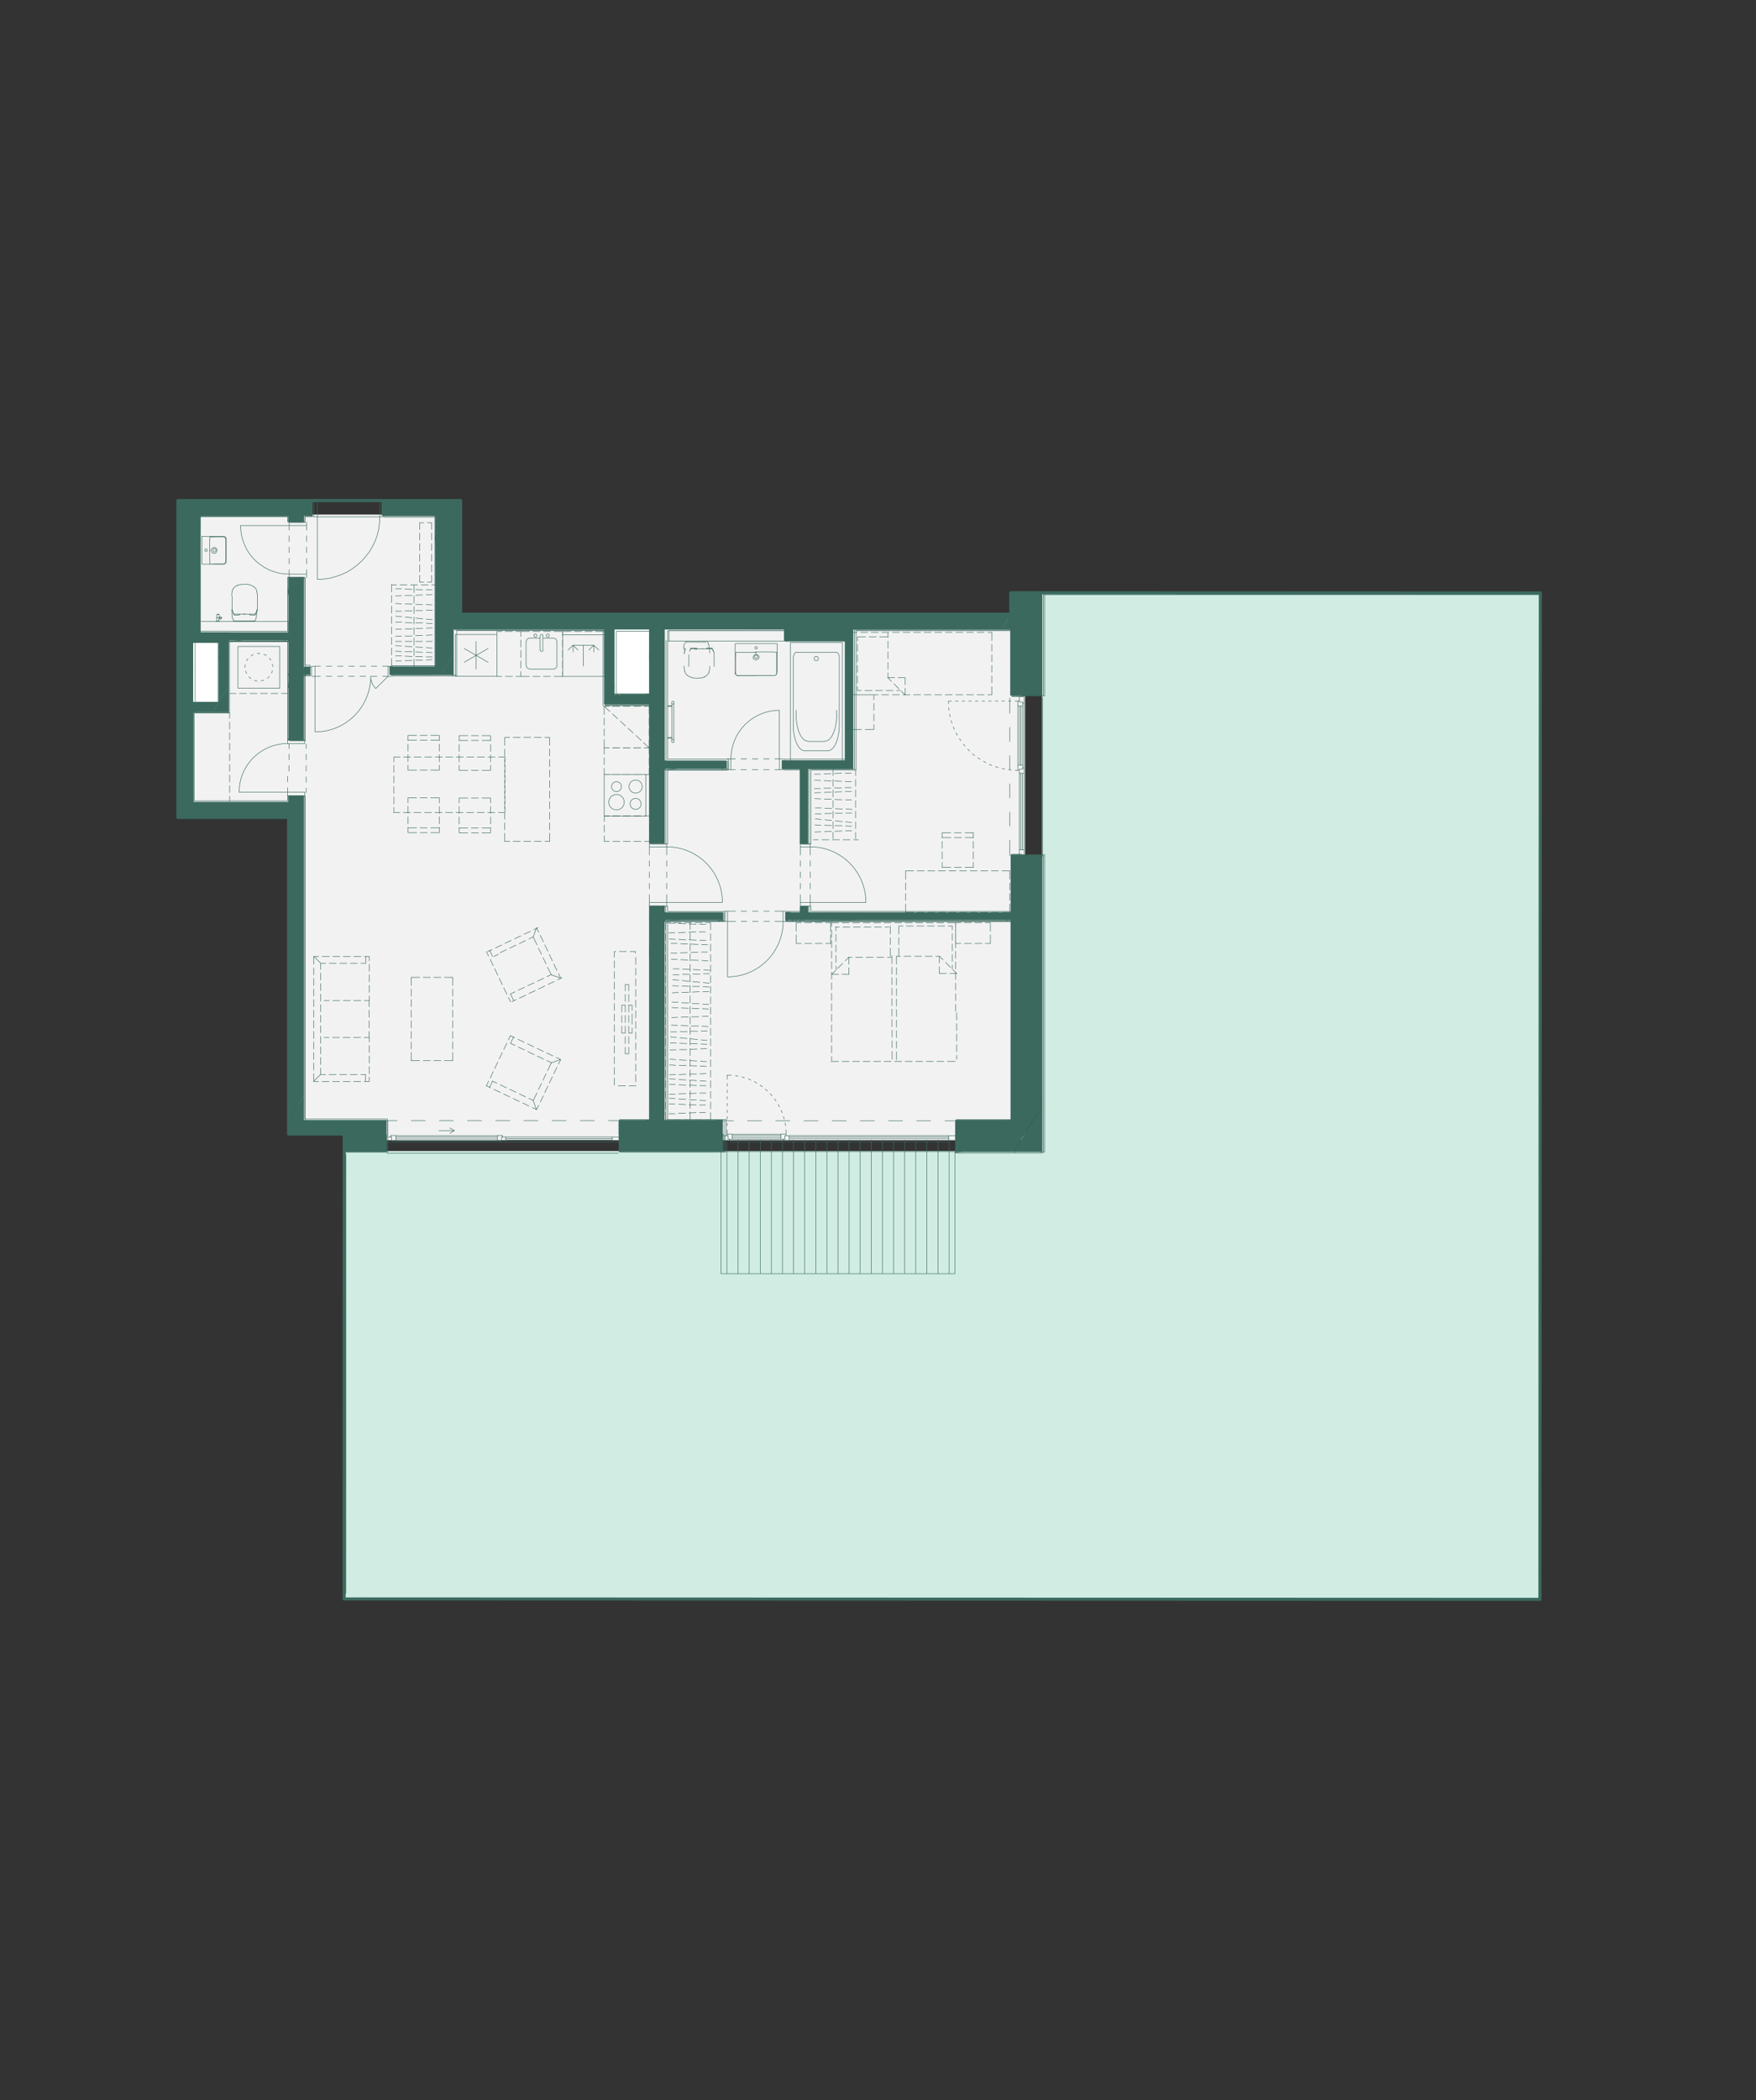 <?xml version="1.0" encoding="UTF-8"?><svg id="Vrstva_1" xmlns="http://www.w3.org/2000/svg" xmlns:xlink="http://www.w3.org/1999/xlink" viewBox="0 0 170.74 204.17"><rect x="0" y="0" width="170.74" height="204.17" fill="#333333" stroke="none"/><defs><style>.cls-1,.cls-2,.cls-3,.cls-4,.cls-5,.cls-6,.cls-7,.cls-8{fill:none;}.cls-1,.cls-6{stroke:#3b695e;}.cls-1,.cls-6,.cls-8{stroke-linecap:round;stroke-linejoin:round;}.cls-1,.cls-8{stroke-width:.05px;}.cls-3{clip-path:url(#clippath-3);}.cls-4{clip-path:url(#clippath-2);}.cls-5{clip-path:url(#clippath-1);}.cls-9{fill:#f2f2f2;}.cls-10{fill:#fff;}.cls-11{fill:#d1ede3;}.cls-12{fill:#3b695e;}.cls-6{stroke-width:.3px;}.cls-7{clip-path:url(#clippath);}.cls-8{stroke:#3d6b5e;}</style><clipPath id="clippath"><polygon class="cls-2" points="17.6 48.68 17.6 79.46 28.07 79.46 28.07 79.56 28.07 110.24 33.48 110.24 33.47 154.91 149.69 154.91 149.69 57.65 98.27 57.63 98.27 59.72 44.8 59.72 44.8 48.68 17.6 48.68"/></clipPath><clipPath id="clippath-1"><polygon class="cls-2" points="17.6 48.68 17.6 79.46 28.07 79.46 28.07 79.56 28.07 110.24 33.48 110.24 33.47 154.91 149.69 154.91 149.69 57.65 98.27 57.63 98.27 59.72 44.8 59.72 44.8 48.68 17.6 48.68"/></clipPath><clipPath id="clippath-2"><polygon class="cls-2" points="17.6 48.68 17.6 79.46 28.07 79.46 28.07 79.56 28.07 110.24 33.48 110.24 33.47 154.91 149.69 154.91 149.69 57.65 98.27 57.63 98.27 59.72 44.8 59.72 44.8 48.68 17.6 48.68"/></clipPath><clipPath id="clippath-3"><polygon class="cls-2" points="17.6 48.68 17.6 79.46 28.07 79.46 28.07 79.56 28.07 110.24 33.48 110.24 33.47 154.91 149.69 154.91 149.69 57.65 98.27 57.63 98.27 59.72 44.8 59.72 44.8 48.68 17.6 48.68"/></clipPath></defs><polygon class="cls-9" points="29.03 60.04 29.03 109.59 34.06 109.59 34.06 110.84 99.67 110.84 99.67 60.04 29.03 60.04"/><rect class="cls-9" x="18.44" y="50.02" width="24.16" height="28.89"/><rect class="cls-11" x="33.37" y="111.89" width="116.35" height="43.57"/><rect class="cls-11" x="101.32" y="57.57" width="48.41" height="57.64"/><rect class="cls-10" x="59.16" y="60.41" width="4.69" height="7.6"/><rect class="cls-10" x="18.19" y="62.01" width="3.5" height="6.89"/><g class="cls-7"><path class="cls-1" d="m76.37,88.68h.47l-.47.77v-.77Zm-4.15-29.66l.77-1.26v.67l-.77.59Zm0,0v.67l.77-1.26-.77.59Zm0,.67l.77-1.26v1.26h-.77Zm.14-11.02h.63v9.1l-.63-9.1Zm-.14,10.35l.77-1.26-.77-9.1v10.35Zm.77-1.26l-.77-9.1h.14l.63,9.1Zm-2.7,52.62l-.96,1.56.96-1.08v-.47Zm-.96,1.56l.96-1.08-.66,1.08h-.3Zm.96-1.08l-.66,1.08h.66v-1.08Zm0-.61l-1.03,1.7,1.03-1.56v-.14Zm-1.03,1.7l1.03-1.56-.96,1.56h-.07Zm-8.04-1.7l-1.04,1.7,10.11-1.7h-9.07Zm-1.04,1.7l10.11-1.7-1.03,1.7h-9.08Zm1.04-1.7h-1.04,1.04Zm-1.04,0h1.04l-1.04,1.7v-1.7Zm18.38-29.5l-.77,1.26h.77v-1.26Zm-.77,1.26h.77-.77Zm.77-7.28l-.77,1.26.77,4.77v-6.03Zm-.77,1.26l.77,4.77-.77,1.26v-6.03Zm3.9-1.26l1.26-2.04v.96l-1.26,1.08Zm0,0h.6l.66-1.08-1.26,1.08Zm.6,0l.66-1.08v1.08h-.66Zm-3.24-.79l-.49.79,3.61-.79h-3.13Zm-.49.79l3.61-.79-.49.79h-3.13Zm4.38-13.54l-.77,1.26.77,10.24v-11.5Zm-.77,1.26l.77,10.24-.77,1.26v-11.49Zm-3.91,11.49l-.47.79,1.26-.79h-.79Zm-.47.79l1.26-.79-1.26,2.04v-1.26Zm-1.27-.79l-.49.79,2.23-.79h-1.74Zm-.49.79l2.23-.79-.47.79h-1.76Zm0-.79h.49l-.49.79v-.79Zm6.77-12.75l-.63,1.01.77-1.01h-.14Zm-.63,1.01l.77-1.01-.77,1.26v-.24Zm0-1.01h.63l-.63,1.01v-1.01Zm-39.34,4.38l1.26-2.03v.77l-1.26,1.26Zm0,0h.47l.79-1.26-1.26,1.26Zm.47,0l.79-1.26v1.26h-.79Zm-1-.77l-.49.77,1.48-.77h-1Zm-.49.77l1.48-.77-.47.77h-1.01Zm2.27-4.38l-.79,1.26.79,1.1v-2.36Zm-.79,1.26l.79,1.1-.79,1.26v-2.36Zm-4.91,2.36l-.49.77,4.4-.77h-3.91Zm-.49.77l4.4-.77-.49.77h-3.91Zm5.4-4.38h.79l-.79,1.26v-1.26Zm-5.4,3.61h.49l-.49.77v-.77Zm-1,47.15l.67-1.08-.67,1.08Zm.67-1.08h0l-.67,1.08.67-1.08Zm0-.47l-.96,1.56.96-1.08v-.47Zm-.96,1.56l.96-1.08-.67,1.08h-.29Zm.96-1.08l-.67,1.08h.67v-1.08Zm0-.61l-1.04,1.7,1.04-1.56v-.14Zm-1.04,1.7l1.04-1.56-.96,1.56h-.08Zm-8.04-1.7l-1.04,1.7,10.12-1.7h-9.08Zm-1.04,1.7l10.12-1.7-1.04,1.7h-9.08Zm1.04-1.7h-1.04,1.04Zm-1.04,0h1.04l-1.04,1.7v-1.7Zm72.19-55.7l1.68-2.73v13.05l-1.68-10.32Zm0,0v13.05l1.68-2.73-1.68-10.32Zm0,13.05l1.68-2.73v2.73h-1.68Zm0-15.78h1.68l-1.68,2.73v-2.73Zm-52.73,7.88l.41-.67h15.81l-16.22.67Zm0,0h15.81l.41-.67-16.22.67Zm15.81,0l.41-.67v.67h-.41Zm-15.81-.67h.41l-.41.67v-.67Zm18.3.68l.41-.68h6.51l-6.92.68Zm0,0h6.51l.41-.68-6.92.68Zm6.51,0l.41-.68v.68h-.41Zm-6.1-1.64l-1.01,1.64,1.01-.68v-.96Zm-1.01,1.64l1.01-.68-.41.68h-.6Zm.04-11.04h.97v9.4l-.97-9.4Zm-.04,11.04l1.01-1.64-1.01-9.4v11.04Zm1.01-1.64l-1.01-9.4h.04l.97,9.4Zm-23.33-6.3l1-1.64v13.02l-1-11.38Zm0,0v13.02l1-1.64-1-11.38Zm0,13.02l1-1.64v1.64h-1Zm0-14.67h1l-1,1.64v-1.64Zm-23.53,1.1l.69-1.08v10.24l-.69-9.15Zm0,0v10.25l.69-1.1-.69-9.15Zm0,10.25l.69-1.1v1.1h-.69Zm0-11.34h.69l-.69,1.08v-1.08Zm.61,18.11l-.61.99,2.47-.99h-1.86Zm-.61.99l2.47-.99-.6.99h-1.87Zm3.44-6.98l-.97,1.58.97,2.83v-4.41Zm-.97,1.58l.97,2.83-.97,1.58v-4.41Zm-.6,5.4l1.57-2.57v2.57h-1.57Zm-1.87-.99h.61l-.61.99v-.99Zm3.44-6.77l-.97,1.58.97-.81v-.77Zm-.97,1.58l.97-.81-.97,1.58v-.77Zm.6-1.58l-.6.97.97-.97h-.37Zm-.6.97l.97-.97-.97,1.58v-.61Zm-1.86-.97l-.61.97,3.07-.97h-2.46Zm-.61.97l3.07-.97-.6.97h-2.47Zm0-.97h.61l-.61.97v-.97Zm27.27-12.81h.87v9.44l-.87-9.44Zm-.1,11.02l.97-1.58-.97-9.44v11.02Zm.97-1.58l-.97-9.44h.1l.87,9.44Zm-.97,1.58l.97-1.58v1.58h-.97Zm-17.23,50.55l.83-1.34h8.04l-8.87,1.34Zm0,0h8.02l.84-1.34-8.87,1.34Zm8.02,0l.84-1.34v1.34h-.84Zm-7.2-3.38l-2.08,3.38,2.08-1.34v-2.04Zm-2.08,3.38l2.08-1.34-.83,1.34h-1.26Zm2.08-3.74l-2.08,3.39,2.08-3.03v-.36Zm-2.08,3.39l2.08-3.03-2.08,3.38v-.36Zm2.08-32.53l-1.48,2.41,1.48,26.73v-29.14Zm-1.48,2.41l1.48,26.73-1.48,2.4v-29.13Zm-.6,29.13h.6l-.6.99v-.99Zm1.9-31.54l-1.3,2.1,1.48-2.1h-.18Zm-1.3,2.1l1.48-2.1-1.48,2.41v-.32Zm.39-2.1l-1.3,2.1,2.21-2.1h-.91Zm-1.3,2.1l2.21-2.1-1.3,2.1h-.91Zm.54-1.49l-.91,1.49,1.3-1.49h-.39Zm-.91,1.49l1.3-1.49-.93,1.49h-.37Zm-8-1.49l-.91,1.49,9.82-1.49h-8.91Zm-.91,1.49l9.82-1.49-.91,1.49h-8.91Zm10.19-2.1h.39l-.37.61v-.61Zm-9.28.61v-.93l-1.46,2.4,1.46-1.47Zm0-.93l-1.46,2.4h0s1.46-2.4,1.46-2.4Zm-.91,2.41l.91-1.49-1.46,1.49h.54Zm.91-1.49l-1.46,1.49h0s1.46-1.49,1.46-1.49Zm0-.93v-11.87l-1.46,2.5,1.46,9.37Zm0-11.87l-1.46,2.5v-.11l1.46-2.39Zm-1.46,14.25v-11.75l1.46,9.37-1.46,2.39Zm12.24-29.3l.83-1.34v.6l-.83.74Zm0,0h.37l.46-.74-.83.74Zm.37,0l.46-.74v.74h-.46Zm.46-1.46l-1.29,2.07,1.29-1.96v-.12Zm-1.29,2.07l1.29-1.96-1.2,1.96h-.08Zm.08,0l.37-.61v.61h-.37Zm1.18-2.07l-2.3,2.07,1.29-2.07h1.01Zm.02,0h-.02l-1.27,2.07,1.29-2.07Zm-.02,0l-1.27,2.07h-1.03l2.3-2.07Zm-2.3,2.07v-.6l1.29-1.47-1.29,2.07Zm0-.6l1.29-1.47h-.37l-.91,1.47Zm-9.3,15.04v-15.04l-1.46,2.51,1.46,12.52Zm0-15.04l-1.46,2.51v-.14l1.46-2.37Zm-1.46,17.42v-14.91l1.46,12.52-1.46,2.39Zm11.57-18.89l-10.11,1.47.91-1.47h9.2Zm.1,0h-.1l-.81,1.47.91-1.47Zm-.1,0l-.81,1.47h-9.3l10.11-1.47Zm-9.21,0h-1.47l-.88,1.46,2.36-1.46Zm-1.47,0l-.88,1.46h0s.88-1.46.88-1.46Zm1.49,0h-.01l-2.36,3.84,2.37-3.84Zm-.01,0l-2.36,3.84v-2.39l2.36-1.46Zm-1.47,0h-.26l-.63,1.13.88-1.13Zm-.26,0l-.63,1.13v-.1l.63-1.03Zm.26,0l-.88,1.44v-.31l.88-1.13Zm-.26,0h-.34l-.29.74.63-.74Zm-.34,0l-.29.74v-.29l.29-.46Zm.34,0l-.63,1.03v-.29l.63-.74Zm-.63,0h.29l-.29.46v-.46Zm80.97,12.51l.67-1.08v6.41l-.67-5.33Zm0,0v6.41l.67-1.09-.67-5.33Zm0,6.41l.67-1.09v1.09h-.67Zm.67-8.98l-1.59,2.57,1.59-1.08v-1.49Zm-1.59,2.57l1.59-1.08-.67,1.08h-.91Zm-13.45-1.49l-.91,1.49,15.28-1.49h-14.36Zm-.91,1.49l15.28-1.49-.91,1.49h-14.36Zm15.95-5.94l-.67,1.08.67,2.29v-3.37Zm-.67,1.08l.67,2.29-.67,1.08v-3.37Zm.67-4.51l-.67,1.08.67,2.34v-3.43Zm-.67,1.08l.67,2.34-.67,1.08v-3.43Zm.67,2.34l-.67,1.08.67-1.08Zm-.67,1.08l.67-1.08-.67,1.08Zm0-4.51h.67l-.67,1.08v-1.08Zm-15.21,7.88l-.91,1.49,1.76-1.49h-.84Zm-.91,1.49l1.76-1.49-.91,1.49h-.84Zm-8.27-1.49l-.91,1.49,10.1-1.49h-9.18Zm-.91,1.49l10.1-1.49-.91,1.49h-9.18Zm0-1.49h.91l-.91,1.49v-1.49Zm25.97-6.8l.68-1.08v14.69l-.68-13.61Zm0,0v14.69l.68-1.09-.68-13.61Zm0,14.69l.68-1.09v1.09h-.68Zm0-15.78h.68l-.68,1.08v-1.08Zm-70.16,18.95l.74-1.2v1.2h-.74Zm0,0v1.2l.74-1.2h-.74Zm0,1.2l.74-1.2v1.2h-.74Zm.01-6.67l-.76,1.2.74,4.27v-5.47Zm-.76,1.2l.74,4.27-.74,1.2v-5.47Zm1.5-10.35l-.74,1.2.73,12.22v-13.42Zm-.74,1.2l.73,12.22-.74,1.2v-13.42Zm-.76,14.62l.74-1.2v1.2h-.74Zm.76-7.51l-.76,1.2.76-.36v-.84Zm-.76,1.2l.76-.36-.76,1.2v-.84Zm.76-9.51l-.74,1.2.74,7.11v-8.31Zm-.74,1.2l.74,7.11-.76,1.2v-8.31Zm0,0l.74-1.2-.74,1.2Zm.74-1.2h0l-.74,1.2.74-1.2Zm0,0h.74l-.74,1.2v-1.2Zm-.74,1.2l.74-1.2-.74,1.2Zm.74-1.2h0l-.74,1.2.74-1.2Zm-.74,0h.74l-.74,1.2v-1.2Zm35.81,54.1l.43-.67h5.98l-6.41.67Zm0,0h6l.41-.67-6.41.67Zm6,0l.41-.67v.67h-.41Zm-5.67-.67l.41-.67h5.67l-6.08.67Zm0,0h5.67l.41-.67-6.08.67Zm5.67,0l.41-.67v.67h-.41Zm-5.67,0l-.33.53.43-.53h-.1Zm-.33.53l.43-.53-.43.67v-.14Zm0-.53l-.41.67.41-.14v-.53Zm-.41.67l.41-.14-.09.14h-.33Zm1.16-1.87l-.74,1.2.74-.67v-.53Zm-.74,1.2l.74-.67-.41.67h-.33Zm-.09.67l.09-.14v.14h-.09Zm.09-.67h.33l-.33.53v-.53Zm-3.28,0l-.41.67,3.7-.67h-3.28Zm-.41.67l3.7-.67-.41.67h-3.28Zm3.7-.67l.74-1.2-.74,1.2Zm.74-1.2h0l-.74,1.2.74-1.2Zm-.74,1.2h-1.16,1.16Zm0,0h-1.16l1.16-1.87v1.87Zm.74-20.19l-.74,1.21.74,17.78v-18.99Zm-.74,1.21l.74,17.78-.74,1.2v-18.98Zm-3.28,18.31l-.41.67,2.96-.67h-2.54Zm-.41.67l2.96-.67-.41.67h-2.54Zm3.7-19.03l-.74,1.2.74,15.96v-17.16Zm-.74,1.2l.74,15.96-.74,1.2v-17.16Zm-2.96,17.83h.41l-.41.67v-.67Zm0-.67h.41l-.41.67v-.67Zm4.44-20.83l-.74,1.2.74.12v-1.31Zm-.74,1.2l.74.12-.74,1.21v-1.33Zm0-1.2l-.74,1.2.74,1.27v-2.47Zm-.74,1.2l.74,1.27-.74,1.2v-2.47Zm1.48-1.2h-.74.74Zm-.74,0h.74l-.74,1.2v-1.2Zm-.74,0h.74l-.74,1.2v-1.2Zm.74,0l-.74,1.2.74-1.2Zm-.74,1.2l.74-1.2-.74,1.2Zm.74-1.2h0l-.74,1.2.74-1.2Zm0,0l-.74,1.2.74-1.2Zm35.08,22.18l.43-.67h.26l-.68.67Zm0,0h.26l.43-.67-.68.67Zm.26,0l.43-.67v.67h-.43Zm-.26,0h-.41.41Zm0,0h-.41l.41-.67v.67Zm0-.67l.68-1.08v.67l-.68.41Zm0,0h.43l.26-.41-.68.41Zm.43,0l.26-.41v.41h-.26Zm-1.51,0l-.41.67,1.5-.67h-1.09Zm-.41.67l1.5-.67-.41.67h-1.09Zm2.17-26.97l-.67,1.08.68,24.13v-25.22Zm-.67,1.08l.68,24.13-.68,1.08v-25.22Zm0,25.22h.43l-.43.67v-.67Zm-5.65,0l-.41.67,4.98-.67h-4.57Zm-.41.67l4.98-.67-.41.67h-4.57Zm.84-1.34l-.43.67,4.98-.67h-4.55Zm-.43.67l4.98-.67-.41.67h-4.57Zm5.65-21.28l-.67,1.09.67,18.42v-19.51Zm-.67,1.09l.67,18.42-.67,1.1v-19.52Zm-.41,20.19l1.09-1.77v1.77h-1.09Zm-4.57-.67h.43l-.84.67.41-.67Zm.43,0l-.84.67h.41l.43-.67Zm-.84.67h.41l-.41.67v-.67Zm0-.67h.41l-.41.67v-.67Zm6.07-21.45l-.67,1.08.67-.24v-.84Zm-.67,1.08l.67-.24-.67,1.09v-.84Zm.67-5.43l-.67,1.1.67,3.24v-4.34Zm-.67,1.1l.67,3.24-.67,1.08v-4.33Zm.67,3.24l-.67,1.08.67-1.08Zm-.67,1.08l.67-1.08-.67,1.08Zm1.34-5.43l-.67,1.08.67-.93v-.16Zm-.67,1.08l.67-.93-.67,1.08v-.16Zm.67-1.08h-.67.67Zm-.67,0h.67l-.67,1.08v-1.08Zm-.67,1.1l.67-1.1-.67,1.1Zm.67-1.1h0l-.67,1.1.67-1.1Zm-.67,0h.67l-.67,1.1v-1.1Zm-22.03-20.82l.7-1.11h5.21l-5.91,1.11Zm0,0h5.23l.69-1.11-5.91,1.11Zm5.23,0l.69-1.11v1.11h-.69Zm-5.23-1.11h.7l-.7,1.11v-1.11Zm17.65-1.49l.99-1.57v.19l-.99,1.39Zm0,0h.11l.87-1.39-.99,1.39Zm.11,0l.87-1.39v1.39h-.87Zm.87-2.37l-.99,1.59.99-.79v-.8Zm-.99,1.59l.99-.79-.99,1.57v-.78Zm3.78-6.13l.6-.97v.78l-.6.19Zm0,0h.49l.11-.19-.6.19Zm.49,0l.11-.19v.19h-.11Zm-3.28,0l-.99,1.58.99,2.96v-4.54Zm-.99,1.58l.99,2.96-.99,1.59v-4.54Zm1.58-2.56l-.6.97,3.4-.97h-2.8Zm-.6.97l3.4-.97-.6.97h-2.8Zm-.99-.97h1.58l-1.58,2.56v-2.56Zm-34.41,16.66l.61-.99h3.03l-3.64.99Zm0,0h3.04l.6-.99-3.64.99Zm3.04,0l.6-.99v.99h-.6Zm-2.77-.99l-.6.99.94-.99h-.34Zm-.6.99l.94-.99-.61.99h-.33Zm.57-.99l-.6.99.63-.99h-.03Zm-.6.99l.63-.99-.6.99h-.03Zm.6-1.58l-.98,1.58.98-.99v-.6Zm-.98,1.58l.98-.99-.6.99h-.38Zm.98-7.3l-.98,1.58.98,4.13v-5.71Zm-.98,1.58l.98,4.13-.98,1.58v-5.71Zm0-1.58h.98l-.98,1.58v-1.58Zm4.38,2.41l1.48-2.41v18.41l-1.48-15.99Zm0,0v18.41l1.48-2.41-1.48-15.99Zm0,18.41l1.48-2.41v2.41h-1.48Zm1.48-20.82l.93-1.49h7.44l-8.37,1.49Zm0,0h7.45l.91-1.49-8.37,1.49Zm7.45,0l.91-1.49v1.49h-.91Zm-7.45-1.49l-1.48,2.41,2.41-2.41h-.93Zm-1.48,2.41l2.41-2.41-2.41,3.9v-1.49Zm1.48-3.33l-1.48,2.4,1.48-1.49v-.91Zm-1.48,2.4l1.48-1.49-1.48,2.41v-.93Zm1.48-3.88l-2.4,3.88,2.4-2.4v-1.49Zm-2.4,3.88l2.4-2.4-1.48,2.4h-.91Zm-6.1-1.49l-.91,1.49,7.93-1.49h-7.01Zm-.91,1.49l7.93-1.49-.91,1.49h-7.01Zm7.98-12.51h1.43v8.62l-1.43-8.62Zm-.06,11.02l1.48-2.4-1.48-8.62v11.02Zm1.48-2.4l-1.48-8.62h.06l1.43,8.62Zm-19.83,2.4l-.91,1.49,12.25-1.49h-11.34Zm-.91,1.49l12.25-1.49-.91,1.49h-11.34Zm.91-2.4l-1.48,2.4,1.48-1.49v-.91Zm-1.48,2.4l1.48-1.49-.91,1.49h-.57Zm1.48-12.51h-.57l.57,10.11v-10.11Zm-.57,0l.57,10.11-1.48-8.65.91-1.46Zm-.91,1.46l1.48,8.65-1.48,2.4v-11.05Zm.56-1.46l-1.47,1.46.91-1.46h.56Zm.36,0h-.36l-.56,1.46.91-1.46Zm-.36,0l-.56,1.46h-.91l1.47-1.46Zm-.57,0l-1.51,1.46.91-1.46h.6Zm.01,0h-.01l-.9,1.46.91-1.46Zm-.01,0l-.9,1.46h-.61l1.51-1.46Zm-.64,0l-5.51,1.46.9-1.46h4.61Zm.04,0h-.04l-.87,1.46.91-1.46Zm-.04,0l-.87,1.46h-4.64l5.51-1.46Zm-5.51,0h.9l-.9,1.46v-1.46Zm55.89,50.55v-.7m0,1.73v-.69m0,1.71v-.69m0,1.71v-.69m0,1.43v-.4m-6.28-.37v.77m0-1.8v.68m0-1.71v.68m-.01-1.71v.69m0-1.71v.69m0-1.71v.69m0-1.71v.69m0-1.71v.69m0-1.71v.69m0-1.81v.79m.43,8.57v.77m0-1.8v.68m0-1.71v.68m0-1.71v.69m0-1.71v.69m0-1.71v.69m0-1.71v.69m0-1.71v.69m0-1.71v.69m0-1.81v.79m4.17.23v.67m0-1.68v.67m1.27-3.23v-.38m0,1.41v-.68m0,1.71v-.69m0,1.71v-.69m0,1.43v-.4m.06.46l.36.36m-1.08-1.08l.48.49m-1.08-1.09l.36.36m.66,1.33h.67m-1.68,0h.67m-4.47-1.68h-.37m1.4,0h-.68m1.71,0h-.68m1.71,0h-.68m1.4,0h-.37m-4.43-2.16v-.78m0,1.81v-.68m0,1.81v-.79m.84,0v.79m0-1.81v.68m0-1.81v.78m.39-.78h-.39m1.41,0h-.69m1.71,0h-.69m1.71,0h-.69m1.71,0h-.69m1.41,0h-.39m-11.34,12.67v.4m0-1.43v.69m0-1.71v.69m0-1.71v.69m0-1.71v.69m0-1.71v.69m0-1.71v.69m0-1.71v.68m0-1.71v.68m0-1.71v.69m0-1.71v.69m0-1.71v.69m0-1.71v.69m0-1.44v.41m.67,4.64h-.67m1.68,0h-.67m-.58-.81v.4m-.01-1.43v.69m0-1.71v.69m0-1.71v.68m0-1.41v.38m-.06,3.88l-.36.36m1.08-1.08l-.49.49m1.09-1.09l-.36.36m.36.66v.67m0-1.68v.67m-17.35-4.04h-.49m1.51,0h-.68m1.71,0h-.68m1.71,0h-.68m1.51.71v-.71h-.49m.49,1.74v-.68m0,1.71v-.69m0,1.71v-.69m0,1.71v-.68m0,1.71v-.68m0,1.71v-.69m0,1.71v-.69m0,1.71v-.69m0,1.71v-.69m0,1.71v-.69m0,1.71v-.69m0,1.71v-.69m0,1.71v-.69m0,1.71v-.69m0,1.71v-.68m0,1.71v-.68m0,1.71v-.68m-.49,1.74h.49v-.71m-1.51.71h.68m-1.71,0h.68m-1.71,0h.68m-1.51-.71v.71h.49m-.49-1.74v.68m0-1.71v.68m0-1.71v.68m0-1.71v.69m0-1.71v.69m0-1.71v.69m0-1.71v.69m0-1.71v.69m0-1.71v.69m0-1.71v.69m0-1.71v.69m0-1.71v.69m0-1.71v.68m0-1.71v.68m0-1.71v.69m0-1.71v.69m0-1.71v.68m0-1.74v.71m23.35-4.91v-.83m0,1.86v-.69m0,1.71v-.69m.79,1.84h-.79v-.81m1.81.81h-.68m1.71,0h-.68m1.71,0h-.68m1.71,0h-.68m1.71,0h-.68m1.71,0h-.68m1.71,0h-.68m1.71,0h-.68m1.8-.81v.81h-.77m.77-1.84v.69m0-1.71v.69m-.77-1.86h.77v.83m-1.8-.83h.68m-1.71,0h.68m-1.71,0h.68m-1.71,0h.68m-1.71,0h.68m-1.71,0h.68m-1.71,0h.68m-1.71,0h.68m-1.81,0h.79m2.76-.83v.49m0-1.51v.69m0-1.71v.69m0-1.51v.49m3.04,0v-.49m0,1.51v-.69m0,1.71v-.69m0,1.51v-.49m-2.2-2.88h-.84m1.87,0h-.68m1.86,0h-.83m-1.37.47h-.84m1.87,0h-.68m1.86,0h-.83m0,2.9h.83m-1.86,0h.68m-1.87,0h.84m1.49,26.06l-1.04,1.7,6.74-1.7h-5.7Zm-1.04,1.7l6.74-1.7-1.03,1.7h-5.71Zm8.44-28.83l-1.7,2.74,1.7,21.66v-24.4Zm-1.7,2.74l1.7,21.66-1.7,2.73v-24.39Zm-1.03,26.09l2.73-4.43v4.43h-2.73Zm-5.71-1.7h1.04l-1.04,1.7v-1.7Zm6.74-27.13h1.7l-1.7,2.74v-2.74Zm-29.34,6.13v.21-.21Zm0,.21h0v-.21.21Zm0-.77l-.47.77.47-.21v-.56Zm-.47.77l.47-.21-.13.21h-.34Zm.47-.77v.56-.56Zm0,.56h0v-.56.56Zm-.13.21l.13-.21v.21h-.13Zm.13-.21v.21-.21Zm-.47.21l.47-.77-.47.77Zm.47-.77h0l-.47.77.47-.77Zm0,0v.56-.56Zm-.47.77l.47-.77-.47.77Zm.47-.77h0l-.47.77.47-.77Zm-5.18,0l-.49.77,5.67-.77h-5.18Zm-.49.77l5.67-.77-.47.77h-5.2Zm0-.77h.49l-.49.77v-.77Zm-35.07-23.12l.47-.77h.13l-.6.77Zm0,0h.11l.48-.77-.6.77Zm.11,0l.48-.77v.77h-.48Zm-.11-.77h.47l-.47.77v-.77Zm.47,0l-.47.77.47-.77Zm-.47.77l.47-.77-.47.77Zm-7.34-3.31l.48-.77h5.35l-5.84.77Zm0,0h5.37l.47-.77-5.84.77Zm5.37,0l.47-.77v.77h-.47Zm-5.37-.77h.48l-.48.77v-.77Zm42.41,13.24l.49-.78h5.53l-6.01.78Zm0,0h5.54l.47-.78-6.01.78Zm5.54,0l.47-.78v.78h-.47Zm-5.54-.78h.49l-.49.78v-.78Zm13.47,15.52l.47-.77h19.73l-20.2.77Zm0,0h19.73l.47-.77-20.2.77Zm19.73,0l.47-.77v.77h-.47Zm-19.26-1.39l-.86,1.39.86-.77v-.61Zm-.86,1.39l.86-.77-.47.77h-.39Zm.46-1.39l-.86,1.39,1.26-1.39h-.4Zm-.86,1.39l1.26-1.39-.86,1.39h-.4Zm.1-.77l-.47.77.86-.77h-.39Zm-.47.77l.86-.77-.48.77h-.37Zm-.08-.77l-.47.77,1.03-.77h-.56Zm-.47.77l1.03-.77-.47.77h-.56Zm1.41-1.39h.37l-.37.61v-.61Zm14.46,22.79h-21.32m-11.78-2.06h.93m-3.67,0h1.37m-4.11,0h1.37m-4.11,0h1.37m-4.11,0h1.37m-4.11,0h1.37m-4.11,0h1.37m-4.11,0h1.37m-3.66,0h.91m5.14.71l.44.26-.44.27m-1.06-.27h1.5m15.36.61h-10.37m0,.16h10.37m0,.16h-10.37m10.37.16h.64v-.47h-.64v.47Zm-10.77-.13h-.4v-.49h.5v.14h-.1v.34Zm0-.34h.4v.47h-.53v-.13h.13v-.34Zm-10.69.34h.41v-.49h-.51v.14h.1v.34Zm0-.34h-.5v.47h.64v-.13h-.14v-.34Zm10.29-.14h-9.88m9.88.49h-9.88m0-.33h9.88m0,.17h-9.88m21.05.29h-21.32m53.66-2.06h.91m-3.66,0h1.37m-4.11,0h1.37m-4.11,0h1.37m-4.11,0h1.37m-4.11,0h1.37m-4.11,0h1.37m-4.11,0h1.37m-3.65,0h.91m-33.7,3.17h22.52m38.05-30.44v1.49m0-4.23v1.37m0-4.11v1.37m0-4.11v1.37m0-4.11v1.37m0-4.24v1.5m3.18-1.56v15.44m0-34.4v3.1m-3.18-1.44v1.37m0-3.03v.29m-4.91,2.11h-.17m.83,0h-.26m.9,0h-.26m.9,0h-.26m.91,0h-.26m.9,0h-.26m.91,0h-.27m.91,0h-.26m.9,0h-.26m.83,0h-.18m-5.74-.26v.26m.07-.9l-.04.26m.17-.9l-.06.26m.26-.87l-.09.24m6.08,2.14v-.4h-.47v.17h.14v.23h.33Zm-.33,0v.51h.47v-.64h-.14v.13h-.33Zm-.14-2.63v2.23m.47-2.23v2.23m-.32,0v-2.23m.17,0v2.23m.29-2.23v2.5m-7.1,16.83h-.26m.91,0h-.27m.91,0h-.26m.9,0h-.26m.91,0h-.27m.91,0h-.26m.9,0h-.26m.91,0h-.26m.9,0h-.26m.9,0h-.26m.91,0h-.26m-6.48.24v-.24m.06.89l-.03-.26m.14.88l-.06-.24m.24.87l-.09-.24m.31.84l-.1-.23m.39.81l-.11-.23m.46.77l-.13-.21m.53.73l-.04-.06-.11-.14m.61.67l-.1-.08-.09-.1m.67.61l-.16-.11-.04-.06m.73.54l-.21-.13h-.02m.79.46l-.23-.13m.81.4l-.24-.1m.86.31l-.26-.09m.89.23l-.26-.06m.9.16l-.26-.03m.89.06h-.24m.39,7.72v-7.43m.14,0v7.43m.17,0v-7.43m.16,8.07h-.47v-.64h.47v.64Zm-.14-8.47v-.4h-.47v.5h.14v-.1h.33Zm-.33,0v.4h.47v-.53h-.14v.13h-.33Zm.33-6.54v.4h-.47v-.5h.14v.1h.33Zm-.33,0v-.51h.47v.64h-.14v-.13h-.33Zm-.14,6.14v-5.74m.47,5.74v-5.74m-.32,0v5.74m.16,0v-5.74m.3,13.97v-14.24m-6.75,42.01h6.75m-72.19,0h10.12m62.05-27.13v27.13m.01-58.43v15.78m-36.51-8.64v.74m38.2,49.21v3.04m-23.35-20.36h-.49m1.51,0h-.69m1.71,0h-.69m1.51-.84v.84h-.49m0-2.03h.49v.84m-1.51-.84h.69m-1.71,0h.69m-1.51.84v-.84h.49m-.49,2.03v-.84m16.01.84h-.5m1.53,0h-.69m1.71,0h-.69m1.51-.84v.84h-.49m0-2.03h.49v.84m-1.51-.84h.69m-1.71,0h.69m-1.53.84v-.84h.5m-.5,2.03v-.84m-10.08,2.19h-.37m1.4,0h-.68m1.71,0h-.68m1.71,0h-.68m1.4,0h-.37m-4.67-2.94h-.4m1.43,0h-.69m1.71,0h-.69m1.71,0h-.69m1.71,0h-.68m1.41,0h-.39m-4.51-.43h-.76m1.79,0h-.69m1.71,0h-.69m1.71,0h-.69m1.71,0h-.69m1.71,0h-.69m1.71,0h-.68m1.71,0h-.69m1.71,0h-.68m1.71,0h-.69m1.71,0h-.68m1.79,0h-.76m0,13.49h.77m-1.8,0h.68m-1.71,0h.69m-1.71,0h.68m-1.71,0h.69m-1.71,0h.68m-1.71,0h.69m-1.71,0h.69m-1.71,0h.69m-1.71,0h.69m-1.71,0h.69m-1.79,0h.76m11.38-13.09v-.4m0,1.43v-.69m0,1.71v-.69m0,1.71v-.69m0,1.71v-.68m0,1.71v-.68m0,1.71v-.68m.01,1.71v-.68m0,1.71v-.68m-24.07-34.73h.01m0,.01h0m-2.2-.49h2m0,0h.01m0,0h0m-2.04.03h.01m-.04.06v-.03m.01,0l.02-.03m-.07.11l.03-.03m0,0v-.03m-.13.56h0m0-.01h0m0-.01v-.03m0,0h0m0-.01h0m0-.01h0m0-.01h0m0-.01v-.03m.01,0h0m0-.01h0m0-.01h0m0-.01h0m0-.01v-.03m0,0h0m0-.01h.01m0-.01h0m0-.01v-.03m0,0h0m0-.01h.01m0-.01v-.03m0,0v-.03m.01,0v-.03m0,0l.02-.03m0,0v-.03m.01,0v-.03m1.18.47v.07m-.14-.07h.14m-.14.07v-.07m-24.39-1.73v3.61m0-14.66v11.05m15.45,0v7.3m-14.66-7.3v4.38m35.39-1.5c.12,0,.21-.09.21-.21s-.09-.21-.21-.21-.21.09-.21.21.09.21.21.21m2.24-.16v6.41m-1.11,2.5c.61,0,1.11-1.12,1.11-2.51m-4.48,0c0,1.38.5,2.51,1.11,2.51m3.38-8.92c0-.37-.13-.66-.29-.66m-3.9,0c-.16,0-.29.3-.29.66m.27,4.98v.43m2.8,2.58c.64,0,1.15-1.16,1.15-2.59m-3.95,0c0,1.43.51,2.59,1.15,2.59m2.79-2.58v-.43m-2.8,3.03h1.66m-3.07-1.58v-6.41m3.37,8.91h-2.27m1-9.58h2.08m-3.9,0h1.81m-2.38-.94v11.48m5.05-11.48v11.48m-5.05,0h5.05m-5.05-11.48h5.05m1.88,5.07h-.84m2.03.49v-.49h-.84m.84,1.51v-.68m0,1.71v-.68m-.84,1.51h.84v-.49m-2.03,0v.49h.84m-.84-1.51v.68m0-1.71v.68m0-1.51v.49m0-5.75v-.81m0,1.84v-.69m0,1.71v-.69m0,1.71v-.68m0,1.71v-.68m.41,1.84h-.41v-.81m1.44.81h-.69m1.71,0h-.69m1.71,0h-.68m1.71,0h-.68m1.71,0h-.68m1.71,0h-.68m1.71,0h-.68m1.71,0h-.68m1.71,0h-.68m1.71,0h-.68m1.71,0h-.68m1.71,0h-.68m1.43-.81v.81h-.4m.4-1.84v.68m0-1.71v.68m0-1.71v.69m0-1.71v.69m-.4-1.84h.4v.81m-1.43-.81h.68m-1.71,0h.68m-1.71,0h.68m-1.71,0h.68m-1.71,0h.68m-1.71,0h.68m-1.71,0h.68m-1.71,0h.68m-1.71,0h.68m-1.71,0h.68m-1.71,0h.69m-1.71,0h.69m-1.44,0h.41m3.98,4.4h.67m-1.68,0h.67m-3.23,1.26h-.4m1.43,0h-.69m1.71,0h-.68m1.71,0h-.68m1.41,0h-.38m.46.07l.36.36m-1.09-1.09l.49.49m-1.08-1.08l.36.36m1.33.66v.67m0-1.68v.67m-1.68-4.58v-.49m0,1.51v-.68m0,1.71v-.68m0,1.71v-.68m0,1.51v-.49m-.8-3.48h.8m-1.83,0h.68m-1.81,0h.79m-.79.39v-.39m0,1.41v-.69m0,1.71v-.69m0,1.71v-.68m0,1.71v-.68m0,1.41v-.38M17.31,111.97h10.1m-.97-3.17h.91m-3.66,0h1.37m-4.11,0h1.37m-4.11,0h1.37m51.12-3.88v-.4m0,1.06v-.27m0,.91v-.26m0,.9v-.26m0,.91v-.26m0,.9v-.26m0,.9v-.26m0,.91v-.26m0,1.04v-.4m.41-5.31h-.41m1.06.09l-.26-.04m.89.2h-.03s-.21-.07-.21-.07m.86.3l-.11-.06-.13-.04m.81.39l-.17-.1-.06-.03m.77.49l-.21-.16m.71.57l-.2-.17m.64.64l-.17-.2m.57.71l-.16-.21m.49.77l-.03-.06-.1-.17m.39.81l-.04-.13-.06-.11m.3.86l-.06-.21v-.03m.19.88l-.04-.26m.1,1.06l-.02-.41m15.83.56h-15.51m0,.16h15.51m0,.16h-15.51m15.51.16h.64v-.47h-.64v.47Zm-15.92-.13h-.4v-.49h.5v.14h-.1v.34Zm0-.34h.41v.47h-.54v-.13h.13v-.34Zm-5.53.34h.4v-.49h-.5v.14h.1v.34Zm0-.34h-.51v.47h.64v-.13h-.13v-.34Zm5.13-.14h-4.73m4.73.49h-4.73m0-.33h4.73m0,.17h-4.73"/></g><path class="cls-1" d="m66.52,63.51v.06m.01-.16v.1m.02-.13l-.02.03m.03-.09v.06m.03-.14l-.03.09m.04-.14v.06m.03-.1l-.03.04m.07-.13l-.04.09m1.83,2.63h.04m-.75.14h.19m0,0l.17-.03m-.53.03h.17m-.36-.03l.19.03m-.42-.1l.11.04m-.11-.04h-.03m-.09-.04l.09.04m-.23-.13l.04.03m-.04-.03h-.04m-.07-.09l.07.07m.16.09l-.07-.04m.1.06h-.03m-.29-.23l-.03-.04m-.03-.03l.03.03m-.03-.03l-.03-.07m-.01-.02v.02m-.03-.07l.03.06m-.03-.06v-.07m-.01,0h-.02m-.04-.31l.03.21m.01.09v-.09m-.06-.43v.22m0-.22v.22m.22.6l.06.06m.49.26l.12.03m.72,0h.06m0-.01h.06m0-.01l.13-.04m.02,0l.09-.04m-.09.04h-.02m.2-.1l.09-.04m0,0l.07-.07m0,0l.06-.06m.03-.04l-.03.04m.06-.07l-.03.03m-.3.26l.06-.04m.32-.31l-.04.07m.14-.53h0m0,.01h0m0-.01v-.22m0,.22v-.22m0,.27l-.03.16m.03-.21v.06m-.04.24v-.09m-.02.1h.02m-.02,0v.07m-.01,0l-.03.06m0,0v.02m-.59-2.41h.03m-1.58-.68h.01m-.2.69v-.06m0,.14v-.04m0,0v-.04m-.02.42v-.03m0,0v-.03m0,0v-.03m0,0v-.04m0,0l.02-.03m0,0v-.04m0,0v-.04m0,0v-.04m0,0v-.04m2.41-.14v.06m0,0v.04m0,0v.04m0,0v.04m0,0l.02.04m0,0v.04m0,0v.04m0,0v.03m0,0v.04m0,0v.03m0,0v.03m0,0v.03m-.02-.49h0m0-.01h0m0-.03v.03m0-.04h0m0-.01h0m0-.01h0m0-.04v.03m0,0h0m-.19-.52v.02m.01,0v.03m.01,0v.03m.01,0l.03.03m0,0v.03m.01,0v.03m.01,0v.03m.01,0v.03m.01,0v.03m.01,0v.03m0,0l.02.03m0,0h0m0,.01h0m0,.01v.03m0,0h.01m0,.01h0m0,.01h0m0,.01v.03m0,0h0m0,.01h0"/><g class="cls-5"><path class="cls-1" d="m61.27,92.49h.51v.17m-1.56-.17h.68m-1.16.56v-.56h.13m-.13,1.6v-.69m0,1.73v-.7m0,1.73v-.69m0,1.73v-.7m0,1.73v-.69m0,1.73v-.69m0,1.71v-.69m0,1.73v-.68m0,1.73v-.7m0,1.73v-.68m0,1.73v-.7m0,1.73v-.69m8.26-14.22h.59m-1.62.04l.69-.03m-1.71.07l.69-.03m-1.61.06l.59-.03m2.4-.81h.59m-1.62-.04l.69.03m-1.71-.07l.69.03m-1.61-.06h.59m2.4,1.66h.59m-1.62-.04l.69.03m-1.71-.07l.69.03m-1.61-.07l.59.03m2.4,13.07l.59-.03m-1.62.06h.69m-1.71.04l.69-.03m-1.61.06l.59-.02m2.4-.83l.59.03m-1.62-.07l.69.03m-1.71-.07l.69.03m-1.61-.06l.59.03m2.4-.39l.59.04m-1.62-.1l.69.04m-1.71-.11l.69.04m-1.61-.11l.59.04m2.4-1.04l.59-.03m-1.62.07l.69-.03m-1.71.06h.69m-1.61.04l.59-.03m2.4-.56l.59.03m-1.62-.06h.69m-1.71-.04l.69.03m-1.61-.06h.59m2.4-.3l.59.06m-1.62-.16l.69.07m-1.71-.17l.69.07m-1.61-.16l.59.06m2.4-.63h.59m-1.62.03h.69m-1.71.03h.69m-1.61.03h.59m1.3,7.78v.71m0-1.74v.68m0-1.71v.69m0-1.71v.69m0-1.71v.68m0-1.71v.68m0-1.71v.68m0-1.71v.68m0-1.71v.69m0-1.71v.69m0-1.71v.69m0-1.71v.69m0-1.71v.69m0-1.71v.69m0-1.71v.69m0-1.71v.69m0-1.71v.69m0-1.71v.69m0-1.74v.71m1.1,2.2h.59m-1.62.04l.69-.03m-1.71.07l.69-.03m-1.61.06h.59m2.4-.84l.59.03m-1.62-.07l.69.03m-1.71-.07l.69.03m-1.61-.06h.59m2.4,1.66l.59.03m-1.62-.07l.69.03m-1.71-.07l.69.03m-1.61-.07l.59.03m2.4,6.48l.59.03m-1.62-.06h.69m-1.71-.04l.69.03m-1.61-.07l.59.03m2.4-.87l.59-.03m-1.62.06h.69m-1.71.04l.69-.03m-1.61.07l.59-.03m2.4-.83l.59.03m-1.62-.07l.69.03m-1.71-.06l.69.03m-1.61-.07l.59.03m2.4-.37l.59.03m-1.62-.1l.69.04m-1.71-.11l.69.04m-1.61-.1l.59.03m2.4-1.04h.59m-1.62.04l.69-.03m-1.71.07l.69-.03m-1.61.06l.59-.03m2.4-.56l.59.03m-1.62-.06h.69m-1.71-.04l.69.03m-1.61-.06l.59.03m2.4-.33l.59.06m-1.62-.16l.69.07m-1.71-.17l.69.07m-1.61-.16l.59.06m2.4-.63h.59m-1.62.03h.69m-1.71.03h.69m-1.61.03h.59m2.4-.46l.59.03m-1.62-.07l.69.03m-1.71-.07l.69.03m-1.61-.06h.59m16.96-12.55h.47m-1.5,0h.68m-1.71,0h.69m-1.71,0h.68m-1.51,0h.49m3.03-19.34v-1.01m-17.56,1.01v-1.01m0,0h17.56m-13.36,1.76l.11.3m-.1-.32s-.03-.04-.05-.04m-.44.03h0s.43-.01.43-.01m-.42.01s-.06-.02-.08,0c-.03.01-.04.04-.04.07m-1.51-.04l-.1.3m.16-.36s-.04.02-.05.04m.48-.01h0s-.43-.01-.43-.01m.57.08s-.01-.06-.04-.07-.06-.01-.08,0m.55.07h-.53m-.4,0h-.01m.41,0h-.4m.93,0h.53m.41,0h-.39m-1.57.01h-.03m0,.01v.03m.04-.04h-.01m.03-.01h-.01m.06,0h-.04m-.07.06h-.02m2.06-.06h-.04m.1.03h-.03m.04.03v-.03m.01.04h-.01m-.04-.06h-.01m0,0h-.01m.14.14l-.06-.09m.07.13v-.04m.03.1l-.03-.06m.06.14l-.03-.09m.03.14v-.06m.01.09v-.03m.01.19v-.06m0,0v-.1m0,.19v-.03m0,.2v-.17m0,.68v-.51m0,.94v-.43m-2.46-.51v.51m0-.51v.51m0,0v.43m0-1.11v.17m0-.2v.03"/></g><path class="cls-1" d="m49.24,92.31l-.61.3m1.54-.74l-.61.3m1.54-.74l-.61.3m1.36-.66l-.43.2m-1.34,5.14l-.44.2m1.37-.64l-.63.29m1.56-.73l-.63.29m1.56-.73l-.63.29m1.37-.64l-.44.2m-3.74,2.01l.21.43m-.66-1.36l.3.63m-.74-1.56l.3.63m-.74-1.56l.3.63m-.74-1.54l.3.62m-.66-1.36l.21.43m2.13,3.69l.3.62m-2.04-4.26l-.29-.61m4.77-1.76l-.21-.43m.66,1.36l-.3-.63m.74,1.56l-.3-.63m.74,1.56l-.3-.63m.74,1.56l-.3-.63m.66,1.36l-.21-.43m-2.09-2.8l-.36-.74m.8,1.67l-.3-.61m.74,1.54l-.29-.61m.8,1.67l-.36-.74m.36.74l.9.31m-2.66-3.97l.32-.9m-20.98,13.62v.6m0-1.63v.69m0-1.72v.69m0-1.71v.69m0-1.72v.69m0-1.72v.69m0-1.71v.69m0-1.71v.69m0-1.72v.69m0-1.72v.69m0-1.63v.6m-.67,10.12v.76m0-1.79v.69m0-1.71v.68m0-1.71v.69m0-1.71v.69m0-1.72v.69m0-1.72v.69m0-1.72v.69m0-1.72v.69m0-1.72v.69m0-1.71v.68m0-1.79v.76m5.4,7.55v-.43m0,1.46v-.69m0,1.71v-.69m0,1.72v-.69m0,1.44v-.42m-.34-11.06v-.67m-4.38.67l-.67-.67m.47,0h-.47m1.5,0h-.69m1.71,0h-.68m1.71,0h-.69m1.71,0h-.69m1.5,0h-.47m-.34.67h.47m-1.5,0h.68m-1.71,0h.69m-1.71,0h.68m-1.51,0h.49m4.24,3.17v.43m0-1.46v.69m0-1.72v.69m0-1.71v.69m0-1.44v.42m-3.9,3.86h-.49m1.51,0h-.68m1.71,0h-.69m1.71,0h-.69m1.5,0h-.47m.47,3v.6m0-1.63v.69m0-1.72v.69m0-1.63v.6m-3.9,3h-.49m1.51,0h-.68m1.71,0h-.69m1.71,0h-.69m1.5,0h-.47m.13,3.6v.67m-4.38-.67l-.67.67m4.93,0h.47m-1.5,0h.69m-1.71,0h.69m-1.71,0h.68m-1.71,0h.69m-1.5,0h.47m4.11-.67h.47m-1.5,0h.68m-1.71,0h.69m-1.71,0h.68m-1.51,0h.49m16.05,1.29l-.43-.2m1.36.64l-.61-.29m1.54.73l-.61-.29m1.54.74l-.61-.3m1.54.74l-.61-.3m1.34.64l-.41-.2m2.33-4.87l.43.2m-1.36-.64l.61.3m-1.54-.74l.61.3m-1.54-.74l.61.3m-1.54-.74l.61.29m-1.34-.64l.41.2m-1.73,4.42l-.43-.2m1.36.64l-.61-.29m1.54.73l-.61-.29m1.54.73l-.61-.29m1.36.64l-.43-.2m-1.34-5.14l-.44-.2m1.37.64l-.63-.29m1.56.74l-.63-.3m1.56.74l-.63-.3m1.37.64l-.44-.2m-3.74-2.01l.21-.43m-.66,1.36l.3-.62m-.74,1.54l.3-.63m-.74,1.56l.3-.63m-.74,1.56l.3-.63m-.66,1.36l.21-.43m2.13-3.69l.3-.61m-2.04,4.27l-.29.6m4.77,1.76l-.21.43m.66-1.34l-.3.61m.74-1.54l-.3.62m.74-1.54l-.3.62m.74-1.54l-.3.62m.66-1.36l-.21.43m-2.09,2.8l-.36.74m.8-1.67l-.3.61m.74-1.54l-.29.63m.8-1.69l-.36.76m.36-.76l.9-.32m-2.66,3.97l.32.9m9.3-8.3v-.51m-.33,1.36h.33v-.5m-1.01-.17v.67h.34m-.34-1.7v.69m.34-1.69h-.34v.66m1.01-.16v-.5h-.33m.33,1.34v-.5m-.67,3.24v.64h.34m-.34-1.67v.69m0-1.72v.69m0-1.72v.69m0-1.71v.69m0-1.71v.69m.34-1.03v-.63h-.34v.63m.34,1.03v-.69m0,1.71v-.69m0,1.71v-.69m0,1.72v-.69m0,1.72v-.69m0,1.67v-.64m-17.11.51v.8m0-1.83v.69m0-1.71v.69m0-1.72v.69m0-1.72v.69m0-1.72v.69m0-1.72v.69m-.81-1.82h.81v.79m-1.84-.79h.68m-1.71,0h.69m-1.86.79v-.79h.83m-.83,1.82v-.69m0,1.72v-.69m0,1.72v-.69m0,1.72v-.69m0,1.72v-.69m0,1.71v-.69m.83,1.83h-.83v-.8m1.86.8h-.69m1.71,0h-.68m1.84,0h-.81m17.61,2.44h-.7m1.69-.04v.04h-.64m.64-1.09v.7m0-1.73v.69m0-1.73v.7m0-1.73v.69m0-1.73v.7m0-1.73v.69m0-1.73v.69m0-1.73v.7m0-1.73v.69m0-1.73v.7m0-1.73v.69m0-1.73v.7"/><g class="cls-4"><path class="cls-1" d="m72.21,59.03v.67m-7.6-11.02v11.02m0,0h7.6m-4.2,48.45h.59m-1.61.04l.69-.03m-1.71.07l.68-.03m-1.61.06h.58m2.4-.84h.59m-1.61-.04l.69.03m-1.71-.07l.68.03m-1.61-.06h.58m2.4-.36l.59.04m-1.61-.11l.69.06m-1.71-.11l.68.04m-1.61-.12l.58.04m2.4-.53h.59m-1.61.04l.69-.03m-1.71.07l.68-.03m-1.61.06h.58m2.4-.84h.59m-1.61-.04l.69.03m-1.71-.07l.68.03m-1.61-.06h.58m2.4-.36l.59.04m-1.61-.11l.69.06m-1.71-.11l.68.04m-1.61-.11l.58.04m-18.71-56.23v11.02m16.22-11.02v11.02m-16.22,0h16.22m7.15,50.55h-10.11m21.94-33.69h.6m-1.63.03h.69m-1.71.03h.68m-1.61.03h.59m2.4-1.5h.6m-1.63.04l.69-.03m-1.71.07l.68-.03m-1.61.06h.59m2.4.7l.6.03m-1.63-.07l.69.03m-1.71-.07l.68.03m-1.61-.07l.59.03m2.4,1.08h.6m-1.63.04l.69-.03m-1.71.07l.68-.03m-1.61.06l.59-.02m2.4.71h.6m-1.63-.04l.69.03m-1.71-.07l.68.03m-1.61-.07l.59.03m2.4,3.11h.6m-1.63.04l.69-.03m-1.71.07l.68-.03m-1.61.06l.59-.03m2.4-.56l.6.03m-1.63-.06h.69m-1.71-.04l.68.03m-1.61-.06l.59.03m2.4-.33l.59.06m-1.61-.16l.69.07m-1.7-.17l.67.07m-1.6-.16l.58.06m2.39-.63h.6m-1.63.03h.69m-1.71.03l.68-.02m-1.61.04h.59m2.4-.46l.6.03m-1.63-.07l.69.03m-1.71-.07l.68.03m-1.61-.06h.59m1.14-3.13v-.61m0,1.64v-.68m0,1.71v-.68m0,1.71v-.68m0,1.71v-.68m0,1.71v-.68m0,1.64v-.61m2.19,0v.61m0-1.64v.68m0-1.71v.68m0-1.71v.68m0-1.71v.68m0-1.71v.68m0-1.64v.61m-40.75-25.3h1m-1,14.67h1m4.41,27.52l-.43.2m1.36-.64l-.61.3m1.54-.74l-.61.28m1.54-.73l-.61.29m1.54-.73l-.61.29m1.34-.64l-.41.2m2.33,4.87l.43-.2m-1.36.64l.61-.28m-1.54.73l.61-.29m-1.54.73l.62-.29m-1.54.74l.61-.3m-1.34.64l.41-.2m-1.73-4.41l-.43.21"/><path d="m65.33,55.64h.47c.09,0,.16,0,.21.01s.09.02.12.05.07.06.09.1c.02.04.04.09.04.14,0,.05-.01.11-.04.15-.03.05-.07.08-.12.1.07.02.13.06.17.11.04.05.06.11.06.18,0,.05-.01.11-.04.16-.03.05-.06.09-.1.12-.04.03-.1.05-.16.06-.04,0-.13,0-.29,0h-.4v-1.18Zm.24.2v.27h.16c.09,0,.15,0,.17,0,.04,0,.07-.02.1-.04s.04-.05.04-.09,0-.07-.03-.09c-.02-.02-.05-.04-.09-.04-.02,0-.09,0-.2,0h-.14Zm0,.47v.32h.22c.09,0,.14,0,.16,0,.04,0,.06-.02.09-.05.02-.03.03-.06.03-.1,0-.04,0-.07-.03-.09-.02-.03-.04-.04-.07-.05-.03-.01-.1-.02-.21-.02h-.19Z"/><path d="m66.52,56.82v-.23h.23v.23h-.23Z"/><path d="m67.51,56.82h-.23v-.85c-.08.08-.18.13-.29.17v-.21c.06-.02.12-.06.19-.11.07-.05.12-.12.14-.19h.18v1.19Z"/><path d="m67.9,56.82v-.23h.23v.23h-.23Z"/><path d="m68.89,56.82h-.23v-.85c-.08.08-.18.13-.29.17v-.21c.06-.02.12-.06.19-.11.07-.05.12-.12.14-.19h.18v1.19Z"/><path d="m69.99,56.61v.21h-.79c0-.08.03-.15.08-.23s.13-.17.25-.28c.1-.09.16-.16.19-.19.03-.05.05-.09.05-.14,0-.05-.01-.09-.04-.12s-.06-.04-.11-.04-.08.01-.11.04c-.03.03-.04.08-.05.14l-.23-.02c.01-.12.06-.21.13-.27.07-.05.16-.08.27-.08.12,0,.21.03.27.09.07.06.1.14.1.23,0,.05,0,.1-.03.15-.02.05-.05.1-.09.15-.03.03-.08.08-.15.15-.07.07-.12.11-.13.13-.02.02-.04.04-.05.06h.45Z"/><path d="m70.19,56.82v-.23h.23v.23h-.23Z"/><path d="m70.98,55.63c.11,0,.2.04.27.12.08.1.12.26.12.48s-.04.38-.12.48c-.06.08-.15.12-.27.12s-.21-.04-.28-.13-.11-.25-.11-.47.04-.38.12-.48c.06-.08.15-.12.27-.12Zm0,.19s-.05,0-.07.03-.04.05-.05.09c-.02.06-.02.16-.02.3s0,.23.02.29c.01.05.03.09.05.1.02.02.04.03.07.03s.05,0,.07-.03.04-.05.05-.09c.01-.06.02-.16.02-.29s0-.23-.02-.29-.03-.09-.05-.1-.05-.03-.07-.03Z"/><path d="m71.96,56.82v-.24h-.48v-.2l.51-.75h.19v.75h.15v.2h-.15v.24h-.22Zm0-.44v-.4l-.27.4h.27Z"/><path class="cls-1" d="m23.14,56.87l-.09.04m.09-.04h.03m-.21.1l-.09.04m0,0l-.07.07m0,0l-.06.06m-.03.04l.03-.04m-.06.07l.03-.03m.31-.26l-.07.04m-.3.31l.03-.07m-.14.51v.23m0-.23v.23m0-.27l.03-.16m-.03.2v-.04m.04-.24v.09m.01-.1h-.01m.01,0l.02-.07m0,0l.03-.06m0,0h.02m.57,2.39h-.03m1.57.67h-.02m.2-.68v.06m0-.14v.04m0,0v.04m.01-.41h0m0,.01v.04m0,0v.03m0,0v.03m0,0v.04m0,0v.04m0,0v.04m0,0v.04m-.01,0v.04m-2.4.14v-.06m0,0v-.04m0,0v-.04m0,0v-.04m0,0v-.04m0,0v-.04m0,0v-.04m-.01,0v-.04m0,0v-.03m0,0v-.03m0,0v-.04m0,0h0m.01.47h0m0,.01h0m0,.03v-.03m0,.04h0m0,.01h0m0,.01h0m.01.04v-.03m-.01,0h0m.18.51h-.01m0-.01v-.03m-.01,0l-.02-.03m0,0v-.03m-.01,0l-.03-.03m0,0l-.02-.03m0,0v-.03m-.01,0v-.03m-.01,0v-.03m0,0l-.02-.03m0,0v-.03m0,0h-.01m0-.01v-.03m0,0h0m0-.01h-.01m0-.01h0m0-.01h0m0-.01v-.03m0,0h0m0-.01h0m0-.01h0m0-.01h0m2.18.49h-2m0,0h0m0-.01h-.02m2.04-.01h-.01m.04-.06l-.02.03m0,0v.03m.06-.11v.03m-.01,0l-.03.03m.14-.56h0m0,.01h0m0,.01v.03m0,0h0m0,.01h0m0,.01h0m0,.01h0m0,.01v.03m0,0h0m0,.01h-.01m0,.01h0m0,.01h0m0,.01v.03m0,0h0m0,.01h0m0,.01h-.01m0,.01h0m0,.01v.03m0,0h0m0,.01v.03m-.01,0v.03m0,0v.03m-.01,0v.03m-.01,0v.03m-.01,0l-.02.03m-1.17-.47v-.07m.14.07h-.14m.14-.07v.07m20.26,1.43h-.79m2.64-1.48h.97m46.99,0h.99m3.4-4.38v1.01m-38.55,4.85h-.99m4.38,7.3v-.99m1.48,6.44v.78m17.55-13.54h.77m-10.72-1.48h.77m25.3,28.99v.77m-33.67,0v-.77m5.71,23.29h22.52m-65.44-1.11v1.11h10.21v-1.11h-.04v-.47h.1v-1.58h-8.04v-31.44h-1.67v.51h-9.08v-8.54h3.44v-6.98h5.64v9.61h1.67v-6.28h.51v-.99h-.5v-8.55h-1.68v5.24s-8.51-.01-8.51-.01v-11.12h8.51v.5h1.68v-.51h.73s0-1.56,0-1.56m-2.41,27.35v-.54m0,1.54v-.44m1.67.77v-.33h-1.67v.33m0-5.4v.34h1.67v-.34m-1.66.34c-2.61,0-4.72,2.11-4.72,4.72m4.71,0h-4.73m87.2,78.43l-93.12-.03M98.28,51.81v.97M26.81,110.38h-9.49m0,.16h9.49m0,.16h-9.49m9.49.16h.64v-.47h-.64v.47Zm0,0h-9.49m80.97-55.87v-1.01m-4.38,5.73v-7.88m0,0h4.38m-70.23,10.44v-.77m0-1.01v1.01m-9.28,6.77v.99m0-7.75v.97m0-1.98v1.01m3.55,15.89v.5m0-1.53v.68m0-1.71v.68m0-1.71v.68m0-1.71v.68m0-1.71v.68m0-1.71v.68m0-1.71v.68m0-1.53v.5m-.11-7.58v6.98m5.15-1.83h.6m-1.63,0h.69m-1.71,0h.69m-1.71,0h.69m-1.71,0h.69m-1.61,0h.59m-4.14-5.93h9.28m-9.28-1.01v-10.32m.68,11.34v-11.34m-.68,27.83v-8.74m5.17-3.77l-.06-.11-.03-.13m.51.73h-.01l-.19-.17m.8.4h-.14s-.11-.06-.11-.06m.9-.01h-.03s-.23.07-.23.07m.79-.43l-.11.12-.07.06m.48-.74v.04l-.08.2m.08-.89l.04.19v.07m-.33-.83l.04.04.1.16m-.67-.57l.18.08.04.03m-.87-.2h.09s.17,0,.17,0m-.87.23l.21-.11h.01m-.64.6l.04-.1.1-.11m-.31.84l.03-.26m3.35,2.29h-4.05v-4.06h4.05v4.06Zm-4.47-7.15l-.1-.3m.1.3s.03.04.05.04m.43-.01h0s-.43.01-.43.01m.45-.03s.06.02.08,0c.03-.01.04-.04.04-.07m1.49.06l.1-.3m-.14.34s.04-.02.05-.04m-.5.03h0s.43.01.43.01m-.54-.1s.01.06.04.07.06.01.08,0m-.58-.06h.53m.4,0h.01m-.41,0h.4m-.93,0h-.53m-.41,0h.39m1.57-.01l.03-.03m0,0h.02m-.06.03h.02m-.03.01h.01m-.06,0h.04m.07-.06v-.03m-2.04.09h.04m-.1-.04l.03.03m-.04-.04h.02m-.03-.03v.03m.06.04h.02m0,0h.01m-.14-.14l.06.07m-.07-.11v.04m-.01-.1v.06m-.03-.14l.03.09m-.04-.14v.06m-.01-.09v.03m-.01-.2v.07m0,0v.1m0-.19h0m0-.17v.17m0-.7v.51m0,0h0m0-.93v.41m2.46.53h0m0-.01v-.51m0,.53v-.53m0,0v-.41m0,1.11v-.17m0,.19h0m0,.07v-.07m-.01.17v-.1m-.01.13v-.03m0,.09v-.06m-.04.14l.04-.09m-.06.14v-.06m-.01.1v-.04m-.06.11l.06-.07m-1.83-2.61h-.03m.73-.14h-.17m0,0l-.19.03m.54-.03h-.19m.36.03l-.17-.03m.41.1l-.13-.04m.13.04h.01m.09.04l-.09-.04m.24.13l-.06-.03m.06.03h.03m.07.09l-.07-.07m-.14-.09l.06.04m-.1-.06h.04m.27.23l.03.04m.03.03l-.03-.03m.03.03l.04.07m0,.01h0m.03.06l-.03-.06m.03.06v.07m.01,0h.01m.04.3l-.03-.2m-.01-.09v.09m.06.43v-.23m0,.23v-.23m-.21-.59l-.06-.06m-.49-.26l-.11-.03m-.71,0h-.06m0,.01h-.06m0,.01l-.11.04m51.77-1.65h.68m-1.71,0h.68m-1.51-.83v.83h.49m-.49-1.86v.68m0-1.71v.68m.49-1.84h-.49v.81m1.51-.81h-.68m1.71,0h-.68m1.71,0h-.68m1.5.81v-.81h-.47m.47,1.84v-.68m0,1.71v-.68m0,1.86v-.83m12.79,4.65l-.5.56m1.2-1.31l-.46.51m1.16-1.26l-.46.5m1.16-1.26l-.47.5m1.17-1.26l-.47.5m1.21-1.31l-.51.56m-2.71-.56h-.81m1.84,0h-.68m1.71,0h-.68m1.86.49v-.49h-.83m.83,1.51v-.69m0,1.71v-.69m0,1.71v-.68m-.83,1.5h.83v-.47m-1.86.47h.68m-1.71,0h.68m-1.84-.47v.47h.81m-.81-1.5v.68m0-1.71v.69m0-1.71v.69m0-1.51v.49m-15.16-5.24c.26,0,.48-.21.48-.48s-.21-.48-.48-.48-.48.21-.48.48.21.48.48.48m1.53.27c.41,0,.75-.34.75-.75,0-.41-.33-.75-.75-.75-.41,0-.75.34-.75.75s.34.75.75.75m.19-2.06h-.07m-1.98,0l.14.06.19.03m0,0l.2-.03.13-.06m-1.5,0v2.5m4.04-2.5v2.5m-4.04,0h4.04m11.44,5.4l-2.34,1.34m1.17.67v-2.7m1.17,2.03l-2.34-1.34m-.86-1.36h4.06v4.06h-4.06v-4.06Zm-4.03,4.04c.08,0,.14-.06.14-.14m-.27,0c0,.07.06.14.14.14m-.15-.34h-1.03m2.33,0h-1.03m-.27.21v-1.37m.29,0c0-.07-.06-.14-.14-.14m0,0c-.07,0-.14.06-.14.14m.89,1.41c0-.08-.07-.15-.15-.15s-.15.07-.15.15.07.15.15.15.15-.07.15-.15m-1.2,0c0-.08-.07-.15-.15-.15s-.15.07-.15.15.07.15.15.15.15-.07.15-.15m.57-1.41v1.37m-1.63-.56c0,.18.15.34.33.34m-.33-.33v-2.33m2.66,2.66c.18,0,.33-.15.33-.34m-.01-2.32v2.33m-2.66-2.66h2.33m-2.32-.01c-.18,0-.33.15-.33.33m3,0c0-.18-.15-.33-.33-.33m-60.62,6.36v-.77m49.2,13.34h-.44m1.53,0h-.54m1.64,0h-.54m1.64,0h-.54m1.53,0h-.44m-3.83-1.06h-.44m1.53,0h-.54m1.64,0h-.54m1.64,0h-.54m1.53,0h-.44m.79,1.06h-.34v-1.06h.34m-5.4,0h.34v1.06h-.34m5.06-5.78c-2.61,0-4.72,2.11-4.72,4.72m4.71,0v-4.71m-.44,19.52h.79m-1.87,0h.54m-1.64,0h.54m-1.64,0h.54m-1.87,0h.79m3.83.99h.79m-1.87,0h.54m-1.64,0h.54m-1.64,0h.54m-1.87,0h.79m-1.13-.99h.34v.99h-.34m6.08,0h-.34v-.99h.34m-5.73,6.38c2.98,0,5.4-2.42,5.4-5.4m-5.41,0v5.4m-7.6-11.84v-.79m0,1.89v-.56m0,1.66v-.56m0,1.64v-.54m0,1.87v-.77m1.68-3.84v-.79m0,1.89v-.56m0,1.66v-.56m0,1.64v-.54m0,1.87v-.77m-1.68,1.11v-.34h1.68v.34m0-6.07v.33h-1.68v-.33m7.1,5.72c0-2.99-2.42-5.4-5.4-5.4m0,5.41h5.4m7.57-4.61v-.79m0,1.89v-.56m0,1.66v-.56m0,1.64v-.54m0,1.87v-.77m.97-3.84v-.79m0,1.89v-.56m0,1.66v-.56m0,1.64v-.54m0,1.87v-.77m-.97,1.11v-.34h.97v.34m0-6.07v.33h-.97v-.33m6.38,5.72c0-2.99-2.42-5.4-5.4-5.4m0,5.41h5.4m-12.78-36.19l-.5-.03-.49-.09-.47-.13-.47-.17-.44-.23-.41-.26-.39-.31-.34-.36-.31-.38-.27-.42-.21-.44-.03-.06m4.34,0v2.87m-14.38.06h-.48s-.49-.1-.49-.1l-.49-.13-.46-.17-.44-.23-.41-.27-.39-.31-.34-.34-.31-.38-.27-.41-.23-.44-.06-.13m4.37,0v2.93m-27.24,3.77v.43m0-1.53v.54m0-1.64v.54m0-1.64v.56m0-1.54v.44m-1.68,3.84v.43m0-1.53v.54m0-1.64v.54m0-1.64v.56m0-1.54v.44m1.68-.79v.34h-1.68v-.34m0,5.4v-.34h1.68v.34m-6.41-5.06l.03.49.07.5.13.47.18.46.21.44.27.41.31.39.36.36.39.3.41.27.43.23.47.17.47.13.49.08h.5m0-4.7h-4.73m7.48-.84h6.07m-6.07-1.57v1.57h-.34m6.75,0h-.34v-1.57m-6.07,7.64l.6-.03.59-.08.59-.16.56-.2.54-.24.5-.31.48-.36.44-.4.4-.44.36-.47.3-.51.26-.54.2-.56.14-.58.08-.59.03-.59m-6.07,0v6.07m-1.09,16.44v-.44m0,1.54v-.56m0,1.66v-.56m0,1.64v-.54m0,1.54v-.44m-1.67-3.84v-.44m0,1.54v-.56m0,1.66v-.56m14.63,3.99v.68m0-1.51v.49m6.37.4v.47m0-1.5v.69m0-1.71v.69m0-1.71v.69m0-1.71v.69m0-1.5v.47m-10.8,4.46v.47m0-1.5v.69m0-1.71v.69m0-1.71v.69m0-1.71v.69m0-1.5v.47m.6-.47h-.6m1.63,0h-.69m1.71,0h-.69m1.71,0h-.68m1.71,0h-.68m1.71,0h-.69m1.71,0h-.69m1.71,0h-.68m1.71,0h-.68m1.71,0h-.68m1.63,0h-.6m-9.6,5.4h-.6m1.63,0h-.69m1.71,0h-.69m1.71,0h-.68m1.71,0h-.68m1.71,0h-.69m1.71,0h-.69m1.71,0h-.68m1.71,0h-.68m1.71,0h-.68m1.63,0h-.6m7.26-16.27l.47.47m-.47-.47l-.49.47m.49-.47v.67m2.01-.67l-.47.47m.47-.47l.49.47m-.49-.47v.67m-2.01-.67h2.01m-1.01,2.03v-2.03m-2.01,3.04h4.04v-4.06h-4.04v4.06Zm0-.49v.49m0-1.51v.69m0-1.71v.69m0-1.71v.69m.81-1.51h-.81v.49m1.84-.49h-.69m1.71,0h-.68m1.86.49v-.49h-.83m.83,1.51v-.69m0,1.71v-.69m0,1.71v-.69m-.83,1.51h.83v-.49m-1.86.49h.68m-1.71,0h.69m-1.84,0h.81m3.71,6.94h-.49m1.51,0h-.69m1.71,0h-.69m1.71,0h-.68m1.5.61v-.61h-.47m.47,1.64v-.69m-.47,1.64h.47v-.61m-1.5.61h.68m-1.71,0h.69m-1.71,0h.69m-1.51-.61v.61h.49m-.49-1.64v.69m0-1.64v.61m-8.1-8.04v.49m0-1.51v.69m0-1.71v.69m0-1.71v.69m.83-1.51h-.83v.49m1.86-.49h-.69m1.71,0h-.69m1.86.49v-.49h-.83m.83,1.51v-.69m0,1.71v-.69m0,1.71v-.69m-.83,1.51h.83v-.49m-1.86.49h.69m-1.71,0h.69m-1.86,0h.83m-3.16-.49v.49m0-1.51v.69m0-1.71v.69m0-1.71v.69m.49-1.51h-.49v.49m1.51-.49h-.68m1.5.49v-.49h-.47m.47,1.51v-.69m0,1.71v-.69m0,1.71v-.69m-.47,1.51h.47v-.49m-1.5.49h.68m-1.51,0h.49m13.77,6.43l.56.51m-1.3-1.21l.5.47m-1.26-1.16l.5.46m-1.26-1.16l.5.46m-1.26-1.16l.5.47m-1.31-1.21l.56.51m-.56,2.71v.81m0-1.84v.68m0-1.73v.69m.49-1.84h-.49v.81m1.51-.81h-.69m1.71,0h-.69m1.71,0h-.68m1.5.81v-.81h-.47m.47,1.84v-.69m0,1.73v-.68m-.47,1.84h.47v-.81m-1.5.81h.68m-1.71,0h.69m-1.71,0h.69m-1.51,0h.49m.23,3.78c0,.26.21.48.48.48s.48-.21.48-.48-.21-.48-.48-.48-.48.21-.48.48m-.27,1.51c0,.41.33.75.75.75s.75-.33.75-.75-.34-.75-.75-.75-.75.34-.75.75m2.07.17c0,.29.24.53.54.53s.54-.24.54-.53-.24-.54-.54-.54-.54.24-.54.54m-.1-1.69c0,.35.29.64.64.64s.64-.28.64-.64-.28-.63-.64-.63-.64.28-.64.63m1.64-1.18h-4.06m4.06,4.06h-4.06m0-4.06v4.06m4.06,0v-4.06m-15.34-12.24l-2.33,1.34m1.16.67v-2.7m1.17,2.03l-2.33-1.34m-.86-1.36h4.04v4.06h-4.04v-4.06Zm8.4-.01c-.08,0-.14.06-.14.13m.27,0c0-.08-.06-.14-.14-.14m.12.37h1.03m-2.31,0h1.01m.27-.23v1.39m-.26,0c0,.08.06.14.14.14m0,0c.07,0,.14-.06.14-.14m-.9-1.41c0,.08.07.15.15.15s.15-.07.15-.15-.07-.15-.15-.15-.15.07-.15.15m1.21,0c0,.08.07.15.15.15s.15-.07.15-.15-.07-.15-.15-.15-.15.07-.15.15m-.6,1.42v-1.39m1.64.57c0-.19-.15-.34-.34-.34m.34.34v2.31m-2.65-2.66c-.18,0-.33.15-.33.34m-.02,2.32v-2.31m2.66,2.66h-2.31m2.32-.01c.18,0,.34-.15.34-.33m-2.98,0c0,.18.15.33.33.33m34.28-9.27v-.49m0,1.51v-.69m0,1.71v-.69m0,1.71v-.69m-.84,1.5h.84v-.47m-2.03,0v.47h.84m-.84-1.5v.69m0-1.71v.69m0-1.71v.69m.84-1.51h-.84v.49m2.03-.49h-.84m-1.19.49v-.49m0,1.51v-.69m0,1.71v-.69m0,1.71v-.69m-.81,1.5h.81v-.47m-1.84.47h.68m-1.71,0h.68m-1.86-.47v.47h.83m-.83-1.5v.69m0-1.71v.69m0-1.71v.69m.83-1.51h-.83v.49m1.86-.49h-.68m1.71,0h-.68m1.84,0h-.81m-5.87-4.04h.47m-1.5,0h.69m-1.71,0h.69m-1.71,0h.69m-1.51-.83v.83h.48m-.48-1.86v.69m0-1.33v.3m4.38,0v-.3m0,1.33v-.69m0,1.86v-.83m-3.03,3.86l.47-.47m-.47.47l.47.49m-.47-.49h.67m-.67-2.01l.47.47m-.47-.47l.47-.49m-.47.49h.67m-.67,2.01v-2.01m2.03,1h-2.03m3.03-2.01h-4.04v4.04h4.04v-4.04Zm-.47,4.04h.47m-1.5,0h.69m-55.45,4.71h0m0,.1v-.1m0,.19v-.09m0-.09h.01m0,.16h-.01m-.24.24v-.39m.2.2v.18m-.29,0v.03m.37,0v-.03m0,0h-.01m0,0h-.01m0,0h-.01m0,0h-.02m-.01,0h-.01m-.04,0h-.01m0,0h-.02m0,0h-.01m-.04,0h-.01m0,0h-.01m-.06,0h-.01m.31.03h-.37m.46-.31s.04-.02.04-.04-.02-.04-.04-.04m0,0s-.03.02-.03.04.02.04.03.04m.05-.13h-.17m0,.19h.17m.01-.16h0m0,.01h0m0,.04h0m0,.04h0m0,.01h0m-.19.04v-.19m-.03.18s-.01.02-.01.03m.04-.03s-.02,0-.02,0m0-.19s.01.01.02.01m-.02-.01h0m-.29.43h.01m0,0h.01m0,0h.01m.01,0h.01m0,0h.03m0,0h.01m.03,0h.01m0,0h.03m.04,0h.04m.01,0h.01m.24-.32s0-.04,0-.06m0,.12s0-.04,0-.06m-.03-.08h0m0,.04h0m0,.01h0m0,.03h0m0,.01h0m0,.04h0m37.74,19.2h-.49m1.51,0h-.68m1.71,0h-.69m1.71,0h-.68m1.5.56v-.56h-.47m.47,1.58v-.69m-.47,1.6h.47v-.57m-1.5.57h.68m-1.71,0h.69m-1.71,0h.68m-1.51-.57v.57h.49m-.49-1.6v.69m0-1.58v.56m-39.2-29.69h-.68m30.69,21.51h-.49m1.51,0h-.69m1.71,0h-.68m1.71,0h-.68m1.5.77v-.77h-.47m.47,1.8v-.68m0,1.71v-.69m0,1.71v-.68m0,1.71v-.69m0,1.71v-.69m0,1.71v-.68m0,1.71v-.69m0,1.71v-.68m-.47,1.81h.47v-.79m-1.5.79h.68m-1.71,0h.68m-1.71,0h.69m-1.51-.79v.79h.49m-.49-1.81v.68m0-1.71v.69m0-1.71v.68m0-1.71v.69m0-1.71v.69m0-1.71v.68m0-1.71v.69m0-1.71v.68m0-1.8v.77m-2.21,8.03h.83m-1.86,0h.69m-1.87,0h.84m1.37.47h.83m-1.86,0h.69m-1.87,0h.84m-.84-6.56v.49m0-1.51v.69m0-1.71v.68m0-1.51v.49m3.04,0v-.49m0,1.51v-.68m0,1.71v-.69m0,1.51v-.49m-2.2,3.18h-.84m1.87,0h-.69m1.86,0h-.83m-1.37-6.07h-.84m1.87,0h-.69m1.86,0h-.83m-1.37.47h-.84m1.87,0h-.69m1.86,0h-.83m0,2.9h.83m-1.86,0h.69m-1.87,0h.84m2.2,3.18v-.49m0,1.51v-.69m0,1.71v-.68m0,1.51v-.49m-3.04,0v.49m0-1.51v.68m0-1.71v.69m0-1.51v.49m-4.14,2.41h-.84m1.87,0h-.69m1.86,0h-.83m-1.37.47h-.84m1.87,0h-.69m1.86,0h-.83m.83-6.56v.49m0-1.51v.69m0-1.71v.68m0-1.51v.49m-3.04,0v-.49m0,1.51v-.68m0,1.71v-.69m0,1.51v-.49m2.21,3.18h.83m-1.86,0h.69m-1.87,0h.84m1.37-6.07h.83m-1.86,0h.69m-1.87,0h.84m1.37.47h.83m-1.86,0h.69m-1.87,0h.84m0,2.9h-.84m1.87,0h-.69m1.86,0h-.83m-2.21,3.18v-.49m0,1.51v-.69m0,1.71v-.68m0,1.51v-.49m3.04,0v.49m0-1.51v.68m-20.69,2.85l.02.6m-.06-1.63l.03.69m-.07-1.71l.03.69m-.06-1.61v.59m.74,2.4l.03.6m-.07-1.63l.03.69m-.06-1.71l.03.69m-.07-1.61l.03.59m.56,2.4l.03.6m-.07-1.63l.03.69m-.06-1.71v.69m-.04-1.61l.03.59m35.82-12.07h4.38m1.48,20.21v-.61m-1.48,0h1.48m0-6.07h-1.48m-35.07-4.03v-.61m-5.85-8.12h-3.44m.68-19.09h8.61v.6h1.48v-.61m-1.5,10.34v-4.33h1.5m-10.78,21.83h9.3m-10.75,1.49h10.74m-5.84-17.21h5.84m-8.6-1.89h8.5m32.23,48.54h2.96m2.5-49.88h6.58m.77.67h20.92m-45.98-11.02v10.35m-1.01,0h16.22m7.15,51.22v1.7h-10.11m10.11-3.04v1.34m-10.11,0v1.7m0-3.04v1.34m-30.63-44.68v6.4m0-7.17v.77m0-9.42v8.65m-.01,7.17h-1.48v-9.71m50.5,25.82v.61m-.77-.61h.77m-.77,0v.61m-49.73-11.32h1.48m49.02-2.64h4.38m-4.38,7.28v-7.28m-.77,7.28v-7.28m-39.88-9.92v.77m4.4-.77h-4.4m5.4.77h-5.4m25.23,22.5v20.83m15.42-26.9h-.77m-7.5,6.68h-5.67m5.67.77h-5.67m5.67,0v-.77m6.08.77v-.77m-11.75.77v19.45m0-34.18v7.28m-1.48-13.52v13.52m7.5-7.28h-6.01m6.01-.78h-6.01m18.32.78v-13.54m-.77,12.75v-11.74m-6.14,11.74v.78m-5.4-.78v.78m-6.01-12.52v11.74m11.41.78h1.76m-1.76-.78h6.14m0-11.64h-5.91v-1.11m-46.7-11.05h.83m6.75,0v-1.46m-6.75,1.46v-1.46m-2.33,30.79v29.44m49.73-20.22h-1.41m21.92,0h-19.73m19.73.77h-21.92m-34.07-39.32v14.67m-12.77,12.57v31.54m13.76-43.34h.79m38.85-4.38h15.35m-54.2,0h14.66m5.87,47.72h5.67m22.6,1.34v-1.34m0,3.04v-1.7m-55.32,0v-1.34m0,3.04v-1.7m-10.12,0v-1.34m0,3.04v-1.7m72.19-42.65h1.68m-3.04,0h1.36m0,15.52h1.68m-3.04,0h1.36m0-31.3h1.68m-3.04,0h1.36m-27.43-3.14v10.35m.77-10.35v11.02m-30.68-9.57h-5.17m55.76,61.81h8.44m-73.88,0h10.12m60.71-22.49v19.45m0-25.79v5.57m0-27.5v6.41m3.04,15.52v28.83m0-60.13v15.78m-8.44,41.31h5.4m-68.75,0h8.04m-10.12,0h.6m-7.05-49.25h-.01m.03,0h-.02m.13,0h-.01m.03,0h-.01m-.07,0h-.02m.06,0h-.01m-.06,0h-.01m.03,0h-.01m.04,0h-.01m.03,0h-.01m.04,0h-.02m-.16.03h.23m-.04-.01h-.01m-.02,0h-.01m-.06,0h-.01m-.02,0h-.01m-.03,0h.01m0,0h.01m.01,0h.02m.01,0h.01m0,0h.03m0,0h.01m.01,0h.02m.01,0h.01m0,0h.02m-.17-.02v.02m0-.02v.02m.01,0v-.02m0,0v.02m.02,0v-.02m.01,0v.02m.01,0v-.02m.02,0v.02m0-.02v.02m.03-.02v.02m0,0v-.02m.03,0v.02m.01,0v-.02m.01,0v.02m-.13,0v-.02m.03,0v.02m.06,0v-.02m-.03.02v-.02m.03.02v-.02m0,0v.02m-.03-.02v.02m.03-.02v.02m.02,0v-.02m.06.03v.23m-.23-.23v.23m.01,0c0,.06.05.11.11.11s.11-.05.11-.11m0,.24h0m.04-.04h0m50.92-6.14h-.5m-42.07,11.6h.6v-.77h-.6m7.5.89h.53m-1.63,0h.54m-1.64,0h.56m-1.66,0h.56m-1.64,0h.54m-1.64,0h.54m-1.61,0h.51m6.04-.99h.53m-1.63,0h.54m-1.64,0h.56m-1.66,0h.56m-1.64,0h.54m-1.64,0h.54m-1.61,0h.51m4.88.98c0,.45.18.88.5,1.2m1.19-1.19l-1.2,1.19m-6.23-2.17h.34v.99h-.34m7.75,0h-.33v-.99h.33m-7.4,6.38c2.99,0,5.4-2.42,5.4-5.41m-5.41,0v5.4m-3.3,11.87v.6m0-1.63v.69m0-1.71v.69m0-1.61v.59m.44,2.4v.6m-.04-1.63l.03.69m-.07-1.71l.03.69m-.06-1.61v.59m-4.04,2.4l-.03.6m.06-1.63v.69m.04-1.71l-.03.69m.06-1.61l-.03.59m.33,2.4l-.06.58m.16-1.61l-.07.69m.17-1.7l-.07.67m.16-1.6l-.06.59m1.64,2.38v.6m0-1.63v.69m0-1.71v.69m0-1.61v.59m-1.04,2.4l-.03.6m.06-1.63l-.03.69m.07-1.71l-.03.69m.07-1.61l-.03.59m.37,2.4l-.04.58m.11-1.61l-.04.69m.11-1.7l-.04.67m.1-1.61l-.04.6m1.06,2.38l.02.6m-.06-1.63l.03.69m-.07-1.71l.03.69m-.06-1.61v.59m1.68,2.91v.49m0-1.51v.69m0-1.71v.69m.01-1.71v.69m0-1.5v.47m-.59,1.71h.57m-1.61,0h.68m-1.71,0h.69m-1.71,0h.69m-1.71,0h.69m-1.71,0h.68m-1.71,0h.68m-1.71,0h.68m-1.71,0h.68m-1.71,0h.69m-1.48,0h.46m.57,11.88v-.63m0,1.66v-.69m0,1.71v-.69m0,1.71v-.69m0,1.71v-.69m0,1.71v-.68m-.74,1.66h.74v-.63m0-6.11h-.74m8.07,3.86v-.51m.34,1.36h-.34v-.5m1.01-.17v.67h-.33m.33-1.7v.69m-.33-1.69h.33v.66m-1.01-.16v-.5h.34m-.34,1.34v-.5m.69,3.24v.64h-.34m.34-1.67v.69m0-1.71v.69m0-1.71v.69m0-1.71v.69m0-1.71v.69m-.34-1.03v-.63h.34v.63m-.34,1.03v-.69m0,1.71v-.69m0,1.71v-.69m0,1.71v-.69m0,1.71v-.69m0,1.67v-.64m.33,4.97h.68m-1.7,0h.67m-1.07-.61v.61h.06m-.06-1.64v.68m0-1.7v.68m0-1.7v.67m0-1.68v.67m0-1.7v.68m0-1.7v.67m0-1.68v.67m0-1.7v.68m0-1.7v.68m0-1.7v.67m0-1.69v.67m0-1.7v.68m0-1.7v.68m0-1.7v.67m.51-1.18h-.51v.17m1.53-.17h-.67m1.59.11v-.11h-.57m.57,1.13v-.67m-.01,1.7v-.69m0,1.7v-.69m0,1.7v-.67m0,1.7v-.69m0,1.7v-.69m0,1.7v-.67m0,1.69v-.67m0,1.7v-.69m0,1.7v-.69m0,1.7v-.67m0,1.7v-.69m0,1.7v-.69m0,1.7v-.67m0,1.69v-.67m-9.95-2.3h-.08m1.11,0h-.69m1.71,0h-.69m1.64-.43v.43h-.61m.61-1.46v.68m0-1.71v.68m0-1.71v.68m0-1.71v.69m0-1.71v.69m0-1.71v.69m0-1.71v.69m0-1.71v.69m-.61-1.47h.61v.44m-1.64-.44h.69m-1.71,0h.69m-1.11,0h.08m9.97-7.7h.58m-1.61,0h.68m-1.71,0h.69m-1.71,0h.69m-1.71,0h.69m-1.71,0h.68m-1.71,0h.68m-1.71,0h.68m-1.71,0h.68m-1.71,0h.69m-1.48,0h.46m.13-1l.02.6m-.06-1.63l.03.69m-.07-1.71l.03.69m-.06-1.61v.59m.58,2.4v.6m-.04-1.63l.03.69m-.07-1.71l.03.69m-.06-1.61l.02.59m.74,2.4l-.03.6m.06-1.63l-.02.69m.06-1.71l-.03.69m.06-1.61l-.03.59m.33,2.4l-.06.58m.16-1.61l-.07.69m.16-1.7l-.06.67m.16-1.6l-.06.59m1.64,2.38v.6m0-1.63v.69m0-1.71v.69m0-1.61v.59m-1.06,2.4l-.02.6m.06-1.63l-.03.69m.07-1.71l-.03.69m.07-1.61l-.03.59m.37,2.4l-.04.58m.11-1.61l-.04.69m.11-1.7l-.04.67m.1-1.61l-.04.6m28.15-23.36h-.03m0,0h-.03m0,0h-.04m0,0h-.04m0,0h-.03m0,0h-.04m0,0h-.06m0,0h-.04m-.13-2.4h.04m0-.01h.04m0,0h.04m0,0h.04m0,0h.06m0,0h.04m0,0h.03m0,0h.04m0,0h.04m0,0h.03m0,0h.03m0,0h.03m-.5.01h.03m-.04,0h.01m-.03,0h.01m-.03,0h.01m-.03,0h.01m-.04,0h.03m-.06,0h.01m0,0h.01m-.53.18h.03m0-.01v-.03m.01,0h.03m0-.01h.03m0-.01h.03m0-.01h.03m0-.01h.04m0-.01h.03m0-.01h.03m0-.01h.03m0,0h.02m0-.01h.03m0,0h.02m0-.01h.01m0,0h.03m0,0h.01m0,0h.01m0,0h.01m0-.01h.01m0,0h.03m0,0h.01m0,0h.01m-.5,2.19v-1.99m0,0h0m.03,2.01h-.03m.07.04h-.03m0-.01v-.03m.08.07h-.03m0-.01h-.03m.57.13h-.03m0,0h-.01m0-.01h-.01m0,0h-.01m0,0h-.01m0,0h-.03m0,0h-.01m0,0h-.01m0,0h-.01m0,0h-.01m0,0h-.03m0,0h-.01m0,0h-.01m0,0h-.01m0-.01h-.01m0,0h-.03m0,0h-.01m0,0h-.02m0-.01h-.03m0,0h-.02m0,0h-.03m0-.01h-.03m0-.01h-.03m0-.01h-.04m0-.01h-.03m.47-1.17h.08m-.08.13v-.13m.08.13h-.08m16.63,12.2h-.43v.07h.43v-.07Zm0,3.17h-.43v-.07h.43v.07Zm.21-3.49c0-.07-.05-.12-.12-.12s-.12.06-.12.12m.23,0v.16h-.23m0,0v-.16m0,3.79c0,.07.06.12.12.12s.12-.05.12-.12m-.01,0v-.16h-.23m0,0v.16m.2-.16v-3.49m-.17,3.49v-3.49m8.2-4.8l.1.03.1.06.06.09v.11m-.29-.29l-.1.03-.09.06-.07.09v.11m.19-.46h.09m-2-.01v.11m0,0v.04m0-.16h.3m1.7,0h-1.7m-.3.47v-.31m.31,2.11h-.13s-.06-.03-.06-.03l-.06-.04-.04-.06-.02-.06v-.13m-.01,0v-1.49m2,1.8h-1.69m1.4-1.8v.11s.09.08.09.08l.09.07h.11m2-.63v.04m0-.16v.11m0-.11h-.3m.3.47v-.31m-.31,2.11h.13s.07-.03.07-.03l.04-.04.04-.06.03-.06v-.13m0,0v-1.49m-2,1.8h1.69m-1.4-1.8v.11s-.09.08-.09.08l-.09.07h-.11m0-.74h1.7m-1.7.01h.09m-.09,0h-.09m.17,0h-.09m2.04-.81s-.01-.02-.02-.02m-4.01,0s-.02,0-.02.02m2.14.39c0-.07-.06-.12-.12-.12s-.12.06-.12.12.05.12.12.12.12-.05.12-.12m.03.87c0-.08-.07-.15-.15-.15s-.15.07-.15.15.07.15.15.15.15-.07.15-.15m-.15-.29s0,0,0,0m.02,0s0,0,0,0m2.02,1.86v-2.82m-4.03-.03h4.01m-3.77,3.11h3.51m-3.79-3.09v2.82m3.79.27h.07s.03-.03.03-.03h.03l.03-.03h.03s.01-.04.01-.04h.03s.01-.04.01-.04v-.03s.01-.04.01-.04v-.03s.01-.03.01-.03m-4.06,0v.06s.01.04.01.04v.03s.04.03.04.03h.01s.01.04.01.04h.03s.03.04.03.04h.06s.04.03.04.03h.03m-5.94-16.74v4.99h-1.02v-4.99m.26,1.6h.17l-.17,1.34v-1.34Zm.17,0l-.17,1.34h.17v-1.34Zm-.43-.51h.69v2.37h-.69v-2.37Zm3.71,7.42l-.06-.1-.04-.13m.51.73h0s-.2-.17-.2-.17m.81.4l-.16-.03-.1-.03m.88-.01h-.03s-.21.07-.21.07m.79-.44l-.13.13-.07.06m.5-.76v.06s-.09.2-.09.2m.09-.9l.04.19v.07m-.34-.83l.06.06.1.16m-.68-.58l.2.1.04.03m-.89-.2h.1s.17,0,.17,0m-.87.23l.2-.13h.03m-.66.61l.06-.11.09-.11m-.3.84l.03-.24h0m3.34,2.27h-4.04v-4.04h4.04v4.04Zm-5.91-9.91v10.36m.5-5.06h-.5m1.53,0h-.69m1.72,0h-.69m1.71,0h-.69m1.71,0h-.69m1.71,0h-.69m-22.03.96s-.04.03-.04.05m.01.45h-.03v-.45m.03.44s-.02.06,0,.08c.02.03.05.04.08.04m-.06,1.52l.3.1m-.33-.17s.02.04.04.05m-.03-.48h-.03v.44m.1-.57s-.06.01-.08.04c-.01.03-.01.06,0,.08m.07-.56v.53m0,.4h0m0-.4v.4m0-.93v-.55m0-.42v.39m.01,1.6h.01m0,.01h.01m-.04-.03h.01m-.01-.03v.03m0-.06v.03m.04.07l.03.03m-.07-2.07v.03m.03-.09h-.01m.03-.01h-.01m.04-.03l-.03.03m-.03.03v.03m-.01,0h0m.16-.13l-.09.04m.13-.06h-.04m.09-.03l-.04.03m.14-.06l-.1.03m.14-.04h-.04m.09,0h-.04m.2-.03h-.07m0,.01h-.09m.19-.01h-.03m.2,0h-.17m.69,0h-.52m.95.01h-.43m-.52,2.47h.52m-.52,0h.52m0,0h.43m-1.12,0h.17m-.2,0h.03m-.1-.01h.07m-.16-.01h.09m-.13,0h.04m-.09-.01h.04m-.14-.03l.1.03m-.14-.06l.04.03m-.09-.04h.04m-.13-.04l.09.04m2.63-1.84l-.03-.03m.17.75v-.19m-.01,0l-.02-.17m.02.53v-.17m-.02.35l.02-.17m-.09.42l.04-.13m-.04.13h-.02m-.03.11l.03-.1m-.11.24l.03-.06m-.03.06l-.03.03m-.06.07l.06-.07m.09-.14l-.03.06m.06-.09l-.03.03m-.2.29l-.04.03m-.03.01h.03m-.03,0l-.07.04m-.01.01h.01m-.07.01h.06m-.06,0l-.07.03m0,0h-.01m-.3.06l.2-.03m.1-.03l-.1.03m-.42.03h.22m-.22,0h.22m.6-.2l.06-.07m.26-.49l.03-.11m0-.71v-.06m-.01,0v-.06m-.01,0l-.04-.13m-.02-.01l-.03-.1m.03.1h.02m-.1-.19l-.06-.09m0,0l-.06-.07m0,0l-.06-.07m-.04-.03l.04.04m-.07-.06h.03m.04.04h0m.2.29l-.03-.06m-.32-.32l.07.04m-.53-.14h-.22m.22,0h-.22m.26,0h.16m-.2,0h.04m.26.04l-.1-.03m.12.03h-.01m.01,0l.07.03m0,0h.06m0,.01h.01m-2.41.59v-.03m-.69,1.58h0m.69.2h-.04m.13,0h-.04m0,0h-.04m.43,0h-.03m-.39-3.49h0m0-.09h0m0,.04h0m0-.07h0m0,.04h0m0,.01h0m0,.03h0m-.03-.17v.23m.03-.04h0m0-.03h0m0-.07h0m0-.03h0m-.01-.06h-.01m.01.23h-.01m.03-.21h0m0,.01h0m0,.03h0m0,.03h0m0,.01v.03m0,0h0m0,.03h0m0,.03v.03m0-.1h0m0,.04h0m0,.03h0m-.03.04h-.21m.21-.23h-.21m0,0c-.06,0-.11.05-.11.11s.05.11.11.11m-.24,0h0m.04.04h0m.19,0h0m-.1,0h.1m-.2,0h.1m.07,0h0m-.14.01h0m-.24-.26h.39m-.2.2h-.19m-.01-.29h-.01m0,.37h.01m.01-.01h0m0-.03h0m0-.03h0m0-.09h0m0-.06h0m0-.01h0m0-.01h0m0-.06h0m0-.01h0m0-.03h0m-.03.34v-.37m.31.45s.02.04.04.04.04-.02.04-.04m0,0s-.02-.04-.04-.04-.04.02-.04.04m.13.08v-.19m-.2,0v.19m.17.01h-.01m-.01,0h-.02m0,0h-.01m0,0h-.03m0,0h-.02m0,0h-.01m-.01,0h-.02m-.03-.2h.2m-.2-.05s-.01-.01-.02-.01m.04.04s0-.02-.01-.03m.21,0s-.01.02-.01.03m.01-.03h0m-.42-.27h0m0,.04h0m0,.01v.03m0,.04h0m0,.01v.03m0,.01h0m0,.01h0m0,.01v.04m0,.01h0m0,.03h0m0,.03h0m.32.19s.04,0,.06,0m-.12,0s.04,0,.06,0m.08,0h-.02m-.01,0h-.01m-.09,0h-.01m-.02,0h-.01m12.11,3.26c-.11,0-.21.09-.21.21s.09.21.21.21.21-.09.21-.21-.09-.21-.21-.21m2.39.17v-7.08m0,0v-.36l-.04-.36-.06-.33-.07-.32-.09-.29v-.03m-4.27,0v.03s-.11.29-.11.29l-.07.32-.06.33-.03.36v.36m4.52,7.74c.16,0,.29-.3.29-.67m-4.83,0c0,.37.13.67.29.67m-.02-6.31v-.43m4.29,0c0-1.43-.52-2.6-1.15-2.6m-1.99,0c-.64,0-1.15,1.16-1.15,2.6m4.29,0v.43m-3.14-3.03h1.99m-3.4,1.6v7.08m2.27.67h2.26m-4.24,0h1.99m-2.56.94v-10.37m5.4,10.37v-10.37m-5.4,10.37h5.4m-14.43-4.1l.3-.1m10.88,6.34h3.4v6.31h-3.4v-6.31Zm90.02,94.28v-50.4m-48.43-47.43h48.44m-116.3,54.38v43.35m7.92-98.97h.41m-1.17-.66v.66h.41m-.41-1.68v.68m0-1.71v.68m0-1.71v.68m0-1.71v.68m.41-1.68h-.41v.66m1.17,0v-.66h-.41m.41,1.68v-.68m0,1.71v-.68m0,1.71v-.68m0,1.71v-.68m0,1.68v-.66m.01.94h.48m-1.51,0h.68m-1.71,0h.68m-1.71,0h.69m-1.5,0h.47m2.9,4.2l.58-.03m-1.61.07l.68-.03m-1.71.06h.69m-1.61.04l.58-.03m2.4-.56l.58.03m-1.61-.06h.68m-1.71-.04l.69.03m-1.61-.06h.58m2.4-.3l.58.06m-1.61-.16l.68.07m-1.7-.17l.67.07m-1.6-.16l.59.06m2.38-.63h.58m-1.61.03h.68m-1.71.03h.69m-1.61.03h.58m2.4-.64l.58.03m-1.61-.06l.68.03m-1.71-.07l.69.03m-1.61-.07l.58.03m2.4-.87l.58-.03m-1.61.07l.68-.03m-1.71.06h.69m-1.61.04l.58-.03m2.4-.56h.58m-1.61-.04l.68.03m-1.71-.07l.69.03m-1.61-.06h.58m2.4,6.62h.58m-1.61-.04l.68.03m-1.71-.06l.69.03m-1.61-.06h.58m2.4-1.4h.6m-1.63,0h.68m-1.71,0h.69m-1.61,0h.58m2.4,1.8l.58-.03m-1.61.06h.68m-1.71.04l.69-.03m-1.61.06h.58m2.4-.84l.58.03m-1.61-.07l.68.03m-1.71-.06h.69m-1.61-.04l.58.03m2.4-.37l.58.03m-1.61-.1l.68.04m-1.71-.11l.69.04m-1.61-.11l.58.04m2.4-1.04l.58-.03m-1.61.07l.68-.03m-1.71.06h.69m-1.61.04l.58-.03m3.4-4.3h1.01v6.78h-1.01v-6.78Zm.6,2.71h.16l-.16,1.36v-1.36Zm.16,0l-.16,1.36h.17v-1.36Zm-.41-.5h.67v2.36h-.67v-2.36Zm-2.54-2.13v-.76m0,1.78v-.69m0,1.71v-.69m0,1.71v-.69m0,1.71v-.69m0,1.71v-.69m0,1.71v-.69m0,1.78v-.76m-2.17-6.51v-.76m0,1.78v-.69m0,1.71v-.69m-.01,1.71v-.69m0,1.71v-.69m0,1.71v-.69m0,1.71v-.69m0,1.78v-.76m41.73-8.24v-.49m0,1.51v-.69m0,1.71v-.69m0,1.71v-.69m-.4,1.5h.4v-.47m-1.43.47h.68m-1.43-.47v.47h.4m-.4-1.5v.69m0-1.71v.69m0-1.71v.69m.4-1.51h-.4v.49m1.43-.49h-.68m1.43,0h-.4m-1.77.49v-.49m0,1.51v-.69m0,1.71v-.69m0,1.71v-.69m-.81,1.5h.81v-.47m-1.84.47h.69m-1.71,0h.68m-1.86-.47v.47h.83m-.83-1.5v.69m0-1.71v.69m0-1.71v.69m.83-1.51h-.83v.49m1.86-.49h-.68m1.71,0h-.69m1.84,0h-.81m-55.98-2.06l.1.03.1.06.06.09v.11m-.69.09v-.09m0,0v-.08m.14.08v-.08m-.14-1.23v.26m0-.26h.14m-.16,1.31v-1.06m.44,1.34h.1s.1-.09.1-.09l.06-.09v-.11m.86,0v1.01m-.31.31h-.8m1.11-.31v.13l-.03.06-.04.06-.04.04h-.07s-.13.03-.13.03m-.8,0h-.29m.01-1.24l.03.09.07.06.09.04h.09m-.44-.27v1.07m.01.26h.14m-.14,0v-.26m.14-1.07v.09m.01-.17l.03-.09.07-.06.09-.04h.09m0-1.04h-.29m1.4.31v-.14l-.03-.06-.04-.06-.04-.03-.07-.03h-.13m0,0h-.8m1.11,1.31v-1m-1.54,1v.09m0-.17v.08m-.76-1.36s-.02,0-.02.02m0,2.66s.01.02.02.02m.51-1.35c0-.07-.05-.12-.12-.12s-.12.05-.12.12.05.12.12.12.12-.05.12-.12m.84,0c0-.08-.07-.15-.15-.15s-.15.07-.15.15.07.15.15.15.15-.07.15-.15m.71-1.34h-2.07m-.01,2.67v-2.66m2.36,2.41v-2.17m0,0v-.1s-.03-.03-.03-.03h-.01s-.03-.04-.03-.04v-.03s-.04-.01-.04-.01h-.03s-.03-.03-.03-.03h-.03s-.03-.01-.03-.01h-.04m-2.07,2.7h2.07m0,0h.04s.03-.01.03-.01h.03s.03-.03.03-.03h.03s.03-.03.03-.03v-.03s.04-.01.04-.01v-.03s.03-.03.03-.03v-.04s.01-.03.01-.03v-.03m31.21,4.08h-.07v.41h.07v-.41Zm3.03,0h.07v.41h-.07v-.41Zm-3.41-.21c-.07,0-.12.05-.12.12s.05.12.12.12m0-.24h.16v.24m0,0h-.16m3.81,0c.07,0,.12-.05.12-.12s-.05-.12-.12-.12m0,0h-.16v.24m0,0h.16m-.16-.2h-3.48m3.48.17h-3.48m-3.87-8.35v.11s.09.08.09.08l.09.07h.11m-.29-.29v-.1s.09-.1.09-.1l.09-.06h.11m-.46.19v.08m-.01,0v-1.58m2.26,1.58v-1.58m-1.78,1.3h.1s.1.09.1.09l.06.09.03.11m-.66,2h.04m-.14,0h.1m-.1,0v-.3m.47.3h-.33m2.11-.31v.13l-.03.06-.03.06-.06.04h-.06s-.14.03-.14.03m0,0h-1.47m1.78-2v1.68m-1.78-1.4h.1s.1-.09.1-.09l.06-.08.03-.11m-.76,0v1.7m.01-1.7v.09m-.01-.09v-.08m.01.17v-.09m-.83,1.99s0,.02.02.02m.39-2.14c-.07,0-.12.05-.12.12s.05.12.12.12.12-.06.12-.12-.05-.12-.12-.12m.89-.03c-.08,0-.15.07-.15.15s.07.15.15.15.15-.07.15-.15-.07-.15-.15-.15m-.29.14h0m0,0h0m1.84,2.04h-2.83m-.01-3.61v3.58m3.1-3.58v3.34m0,0v.1s-.03.03-.03.03v.03s-.03.01-.03.01l-.03.03h-.03s-.03.04-.03.04h-.06s-.03.03-.03.03h-.03m-2.14,1.28h0m0,.01h0m0,.03h0m16.09,8.68h11.54m-58.94,17.26h10.65v29.24h-.61v1.58h.1v.47h-.04m42.92,0v1.11h-10.19v-1.11h.04v-.47h-.1v-1.58h2.96v-20.73h1.68v.5h5.57v.99h-5.57v19.25h5.68v1.58h-.11v.47h.04Zm29.31-27.78h1.73v28.91h-8.52v-1.13h.04v-.47h-.1v-1.58h5.4v-19.25h-21.82v-.99h1.31v-.5h.97v.5h19.53v-5.55h.98v.1h.47v-.04Zm-.47-31.37v.11h.47v-.04m-.47,15.92v-.1h.47v.04m0-15.86h1.73v15.86h-1.73m-36.67-18.96v10.35h-15.96v-10.35m25.1,0v10.35h-6.48v-10.35m33.54,3.03h-5.37v7.9h-20.72v-10.92m26.09,19.02h-.98v-6.41h-15.15v13.53h-4.38v7.18h-.97v-7.18h-1.66v-1.06h5.97v-11.46h-5.74v-1.01h-11.54v12.49h5.91s0,1.04,0,1.04h-5.91v4.07m0,.01v3.1h-1.68v-13.42h-4.38v-7.3h-14.46v4.4h-6.28v-.99h4.4v-14.45h-5.17v-1.57m-19.82,106.78h64.41m-21.62-87.96h3.03m31.75-14.71h3.4v6.91h-3.4v-6.91Zm-73.65,15.46h-2.47v-5.8h2.47v5.8Zm24.7-19.57v11.02h-1.16v-11.02m1.16,11.02h-1.16m1.16-11.02v11.02m-1.16,0v-11.02"/><path class="cls-12" d="m55.87,47.92h.47c.09,0,.16,0,.21.01s.09.02.12.05.07.06.09.1c.02.04.04.09.04.14,0,.05-.01.11-.04.15-.03.05-.07.08-.12.1.07.02.13.06.17.11.04.05.06.11.06.18,0,.05-.01.11-.04.16-.03.05-.06.09-.1.12-.04.03-.1.05-.16.06-.04,0-.13,0-.29,0h-.4v-1.18Zm.24.2v.27h.16c.09,0,.15,0,.17,0,.04,0,.07-.02.1-.04s.04-.05.04-.09,0-.07-.03-.09c-.02-.02-.05-.04-.09-.04-.02,0-.09,0-.2,0h-.14Zm0,.47v.32h.22c.09,0,.14,0,.16,0,.04,0,.06-.02.09-.05.02-.03.03-.06.03-.1,0-.04,0-.07-.03-.09-.02-.03-.04-.04-.07-.05-.03-.01-.1-.02-.21-.02h-.19Z"/><path class="cls-12" d="m57.06,49.1v-.23h.23v.23h-.23Z"/><path class="cls-12" d="m58.05,49.1h-.23v-.85c-.08.08-.18.13-.29.17v-.21c.06-.02.12-.06.19-.11.07-.05.12-.12.14-.19h.18v1.19Z"/><path class="cls-12" d="m58.43,49.1v-.23h.23v.23h-.23Z"/><path class="cls-12" d="m59.42,49.1h-.23v-.85c-.08.08-.18.13-.29.17v-.21c.06-.02.12-.06.19-.11.07-.05.12-.12.14-.19h.18v1.19Z"/><path class="cls-12" d="m60.52,48.89v.21h-.79c0-.08.03-.15.08-.23s.13-.17.25-.28c.1-.09.16-.16.19-.19.03-.05.05-.09.05-.14,0-.05-.01-.09-.04-.12s-.06-.04-.11-.04-.08.01-.11.04c-.03.03-.04.08-.05.14l-.23-.02c.01-.12.06-.21.13-.27.07-.05.16-.08.27-.08.12,0,.21.03.27.09.07.06.1.14.1.23,0,.05,0,.1-.03.15-.02.05-.05.1-.09.15-.03.03-.08.08-.15.15-.07.07-.12.11-.13.13-.02.02-.04.04-.05.06h.45Z"/><path class="cls-12" d="m60.73,49.1v-.23h.23v.23h-.23Z"/><path class="cls-12" d="m61.52,47.91c.11,0,.2.04.27.12.08.1.12.26.12.48s-.04.38-.12.48c-.06.08-.15.12-.27.12s-.21-.04-.28-.13-.11-.25-.11-.47.04-.38.12-.48c.06-.08.15-.12.27-.12Zm0,.19s-.05,0-.07.03-.04.05-.05.09c-.02.06-.02.16-.02.3s0,.23.02.29c.01.05.03.09.05.1.02.02.04.03.07.03s.05,0,.07-.03.04-.05.05-.09c.01-.06.02-.16.02-.29s0-.23-.02-.29-.03-.09-.05-.1-.05-.03-.07-.03Z"/><path class="cls-12" d="m62.06,48.79l.23-.02c0,.05.03.09.06.12.03.03.07.04.11.04.05,0,.09-.02.12-.06.03-.04.05-.1.05-.17,0-.07-.02-.13-.05-.16-.03-.04-.08-.05-.13-.05-.07,0-.12.03-.17.09l-.18-.03.12-.61h.6v.21h-.43l-.04.2c.05-.03.1-.04.15-.04.1,0,.19.04.26.11.07.07.1.17.1.28,0,.1-.03.18-.08.26-.08.1-.18.16-.32.16-.11,0-.2-.03-.27-.09-.07-.06-.11-.14-.12-.24Z"/><path class="cls-12" d="m17.75,118.93v-.23h.23v.23h-.23Z"/><path class="cls-12" d="m18.74,118.93h-.23v-.85c-.08.08-.18.13-.29.17v-.21c.06-.02.12-.06.19-.11.07-.05.12-.12.14-.19h.18v1.19Z"/><path class="cls-12" d="m19.46,117.74c.11,0,.2.04.27.12.08.1.12.26.12.48s-.04.38-.12.48c-.06.08-.15.12-.27.12s-.21-.04-.28-.13-.11-.25-.11-.47.04-.38.12-.48c.06-.08.15-.12.27-.12Zm0,.19s-.05,0-.07.03-.04.05-.05.09c-.02.06-.02.16-.02.3s0,.23.02.29c.01.05.03.09.05.1.02.02.04.03.07.03s.05,0,.07-.03.04-.05.05-.09c.01-.06.02-.16.02-.29s0-.23-.02-.29-.03-.09-.05-.1-.05-.03-.07-.03Z"/><path class="cls-12" d="m20.04,118.93v-.23h.23v.23h-.23Z"/><path class="cls-12" d="m20.83,117.74c.11,0,.2.04.27.12.08.1.12.26.12.48s-.04.38-.12.48c-.06.08-.15.12-.27.12s-.21-.04-.28-.13-.11-.25-.11-.47.04-.38.12-.48c.06-.08.15-.12.27-.12Zm0,.19s-.05,0-.07.03-.04.05-.05.09c-.02.06-.02.16-.02.3s0,.23.02.29c.01.05.03.09.05.1.02.02.04.03.07.03s.05,0,.07-.03.04-.05.05-.09c.01-.06.02-.16.02-.29s0-.23-.02-.29-.03-.09-.05-.1-.05-.03-.07-.03Z"/><path class="cls-12" d="m21.81,118.93v-.24h-.48v-.2l.51-.75h.19v.75h.15v.2h-.15v.24h-.22Zm0-.44v-.4l-.27.4h.27Z"/><path class="cls-12" d="m17.79,85.65c.11,0,.2.04.27.12.08.1.12.26.12.48s-.04.38-.12.48c-.06.08-.15.12-.27.12s-.21-.04-.28-.13-.11-.25-.11-.47.04-.38.12-.48c.06-.08.15-.12.27-.12Zm0,.19s-.05,0-.07.03-.04.05-.05.09c-.02.06-.02.16-.02.3s0,.23.02.29c.01.05.03.09.05.1.02.02.04.03.07.03s.05,0,.07-.03.04-.05.05-.09c.01-.06.02-.16.02-.29s0-.23-.02-.29-.03-.09-.05-.1-.05-.03-.07-.03Z"/><path class="cls-12" d="m19.09,86.63v.21h-.79c0-.08.03-.15.08-.23s.13-.17.25-.28c.1-.09.16-.16.19-.19.03-.05.05-.09.05-.14,0-.05-.01-.09-.04-.12s-.06-.04-.11-.04-.08.01-.11.04c-.03.03-.04.08-.05.14l-.23-.02c.01-.12.06-.21.13-.27.07-.05.16-.08.27-.08.12,0,.21.03.27.09.07.06.1.14.1.23,0,.05,0,.1-.03.15-.02.05-.05.1-.09.15-.03.03-.08.08-.15.15-.07.07-.12.11-.13.13-.02.02-.04.04-.05.06h.45Z"/></g><polygon class="cls-12" points="99.62 83.11 98.95 83.11 98.27 83.11 98.27 84.21 98.27 88.54 98.27 88.68 78.55 88.68 78.55 88.07 78.15 88.07 77.78 88.07 77.78 88.67 77.77 88.68 77.39 88.68 76.83 88.68 76.36 88.68 76.36 89.45 76.92 89.45 77.29 89.45 77.69 89.45 78.08 89.45 97.8 89.45 98.27 89.45 98.27 108.89 98.27 108.89 93.72 108.89 93.29 108.89 92.88 108.89 92.88 109.57 92.88 110.24 92.88 111.94 98.59 111.94 99.62 110.24 99.63 110.24 99.63 110.21 101.32 107.51 101.32 83.11 99.62 83.11"/><polygon class="cls-12" points="28.81 56.15 28.07 56.15 28.07 57.35 28.06 65.65 28.06 66.5 28.06 71.96 28.8 71.96 29.54 71.96 29.54 70.77 29.54 69.57 29.55 56.15 28.81 56.15"/><polygon class="cls-12" points="37.13 48.68 37.13 50.14 41.77 50.14 42.3 50.14 42.3 51.78 42.3 64.8 38.39 64.8 37.9 64.8 37.9 65.57 41.82 65.57 42.83 65.57 43.3 64.8 44.09 63.54 44.09 61.19 55.21 61.19 58.75 61.19 58.75 62.77 58.75 68.48 59.13 68.48 59.16 68.48 59.49 68.48 62.53 68.48 63.13 68.48 63.13 82 64.61 82 64.61 79.59 64.61 74.72 70.15 74.72 70.62 74.72 70.62 73.93 65.1 73.93 64.61 73.93 64.61 61.2 64.62 61.19 72.07 61.19 72.98 61.19 76.25 61.19 76.25 62.3 81.47 62.3 82.16 62.3 82.16 62.44 82.16 73.93 82.16 73.93 79.03 73.93 78.25 73.93 76.5 73.93 76.02 73.93 76.02 74.72 77.78 74.72 77.78 75.98 77.78 82 78.55 82 78.55 80.74 78.55 74.72 78.55 74.72 81.67 74.72 82.27 74.72 82.93 74.72 82.93 73.63 82.93 72.68 82.93 61.19 83 61.19 97.36 61.19 98.27 59.72 63.12 59.72 62.22 61.19 63.13 61.19 63.13 62.11 63.13 63.6 63.13 67.5 60.1 67.5 59.76 67.5 59.73 67.5 59.73 66.9 59.73 61.19 62.22 61.19 63.12 59.72 44.8 59.72 44.8 59.7 44.79 59.7 44.79 58.79 44.79 48.68 37.13 48.68"/><g class="cls-3"><polygon class="cls-12" points="27.46 108.89 27.46 109.88 28.06 108.89 27.46 108.89"/></g><polygon class="cls-12" points="17.32 48.68 17.32 49.14 17.32 49.42 17.32 49.71 17.32 49.81 17.32 50.12 17.32 50.14 17.32 52.52 17.32 52.66 17.32 67.57 17.32 67.68 17.32 79.43 17.32 79.44 17.32 79.46 17.86 79.46 26.77 79.46 27.14 79.46 28.05 79.46 28.07 79.46 28.07 79.56 28.07 108.87 29.54 106.5 29.54 77.36 29.35 77.36 28.44 77.36 28.05 77.36 28.07 77.96 28.06 77.97 27.68 77.97 18.78 77.97 18.78 77.05 18.78 69.24 20.65 69.24 21.25 68.25 19.39 68.25 18.78 68.25 18.78 65.18 18.78 62.46 21.25 62.46 21.25 63.07 21.25 63.84 21.25 68.25 22.22 66.67 22.22 62.26 27.58 62.26 28.05 62.26 28.05 61.49 22.7 61.49 22.22 61.49 21.84 61.49 19.46 61.49 19.46 60.39 19.46 50.15 28.07 50.15 28.07 50.75 29.1 50.75 29.18 50.75 29.55 50.75 29.55 50.15 29.56 50.14 29.92 50.14 30.38 50.14 30.38 49.4 30.38 48.8 30.38 48.68 17.32 48.68"/><polygon class="cls-12" points="28.07 108.88 28.07 110.24 33.48 110.24 33.48 111.93 36.53 111.93 36.62 111.93 36.91 111.93 37.58 111.93 37.58 110.85 37.58 110.38 37.58 110.24 37.58 108.89 29.54 108.89 29.54 106.85 29.54 106.5 28.07 108.88"/><polygon class="cls-12" points="20.65 69.24 22.22 69.24 22.22 66.67 20.65 69.24"/><polygon class="cls-12" points="98.27 59.7 98.95 58.62 98.27 59.7 98.27 59.72 98.27 59.72 97.36 61.19 98.27 61.19 98.27 67.6 98.95 67.6 99.63 67.6 101.32 67.6 101.32 64.87 101.32 57.63 98.27 57.63 98.27 59.7"/><polygon class="cls-12" points="42.83 65.57 43.3 65.57 44.09 65.57 44.09 64.31 44.09 63.54 42.83 65.57"/><polygon class="cls-12" points="30.03 64.8 29.55 64.8 29.55 65.57 29.67 65.57 30.15 65.57 30.15 64.8 30.03 64.8"/><path class="cls-12" d="m63.87,107.69l-1.16,1.87.41-.67.74-1.2Zm0-19.63h-.74v20.83h-2.96v3.04h10.11v-3.04h-5.67v-19.44h5.67v-.77h-5.67v-.61h-.74Z"/><polygon class="cls-12" points="98.59 111.94 101.31 111.94 101.31 107.51 98.59 111.94"/><polygon class="cls-6" points="17.3 50.14 17.3 48.66 44.79 48.66 44.79 59.71 98.28 59.71 98.28 57.62 149.77 57.64 149.73 155.47 33.46 155.43 33.47 110.24 28.06 110.24 28.06 79.56 28.06 79.46 17.3 79.46 17.3 50.14"/><path class="cls-8" d="m92.84,111.94v11.88h-22.73v-11.88m22.17,11.88v-13.01m-1.08,13.01v-13.01m-1.08,13.01v-13.01m-1.08,13.01v-13.01m-1.08,13.01v-13.01m-1.08,13.01v-13.01m-1.08,13.01v-13.01m-1.08,13.01v-13.01m-1.08,13.01v-13.01m-1.08,13.01v-13.01m-1.08,13.01v-13.01m-1.08,13.01v-13.01m-1.08,13.01v-13.01m-1.08,13.01v-13.01m-1.08,13.01v-13.01m-1.08,13.01v-13.01m-1.08,13.01v-13.01m-1.08,13.01v-13.01m-1.08,13.01v-13.01m-1.08,13.01v-13.01m-1.08,13.01v-13.01"/></svg>